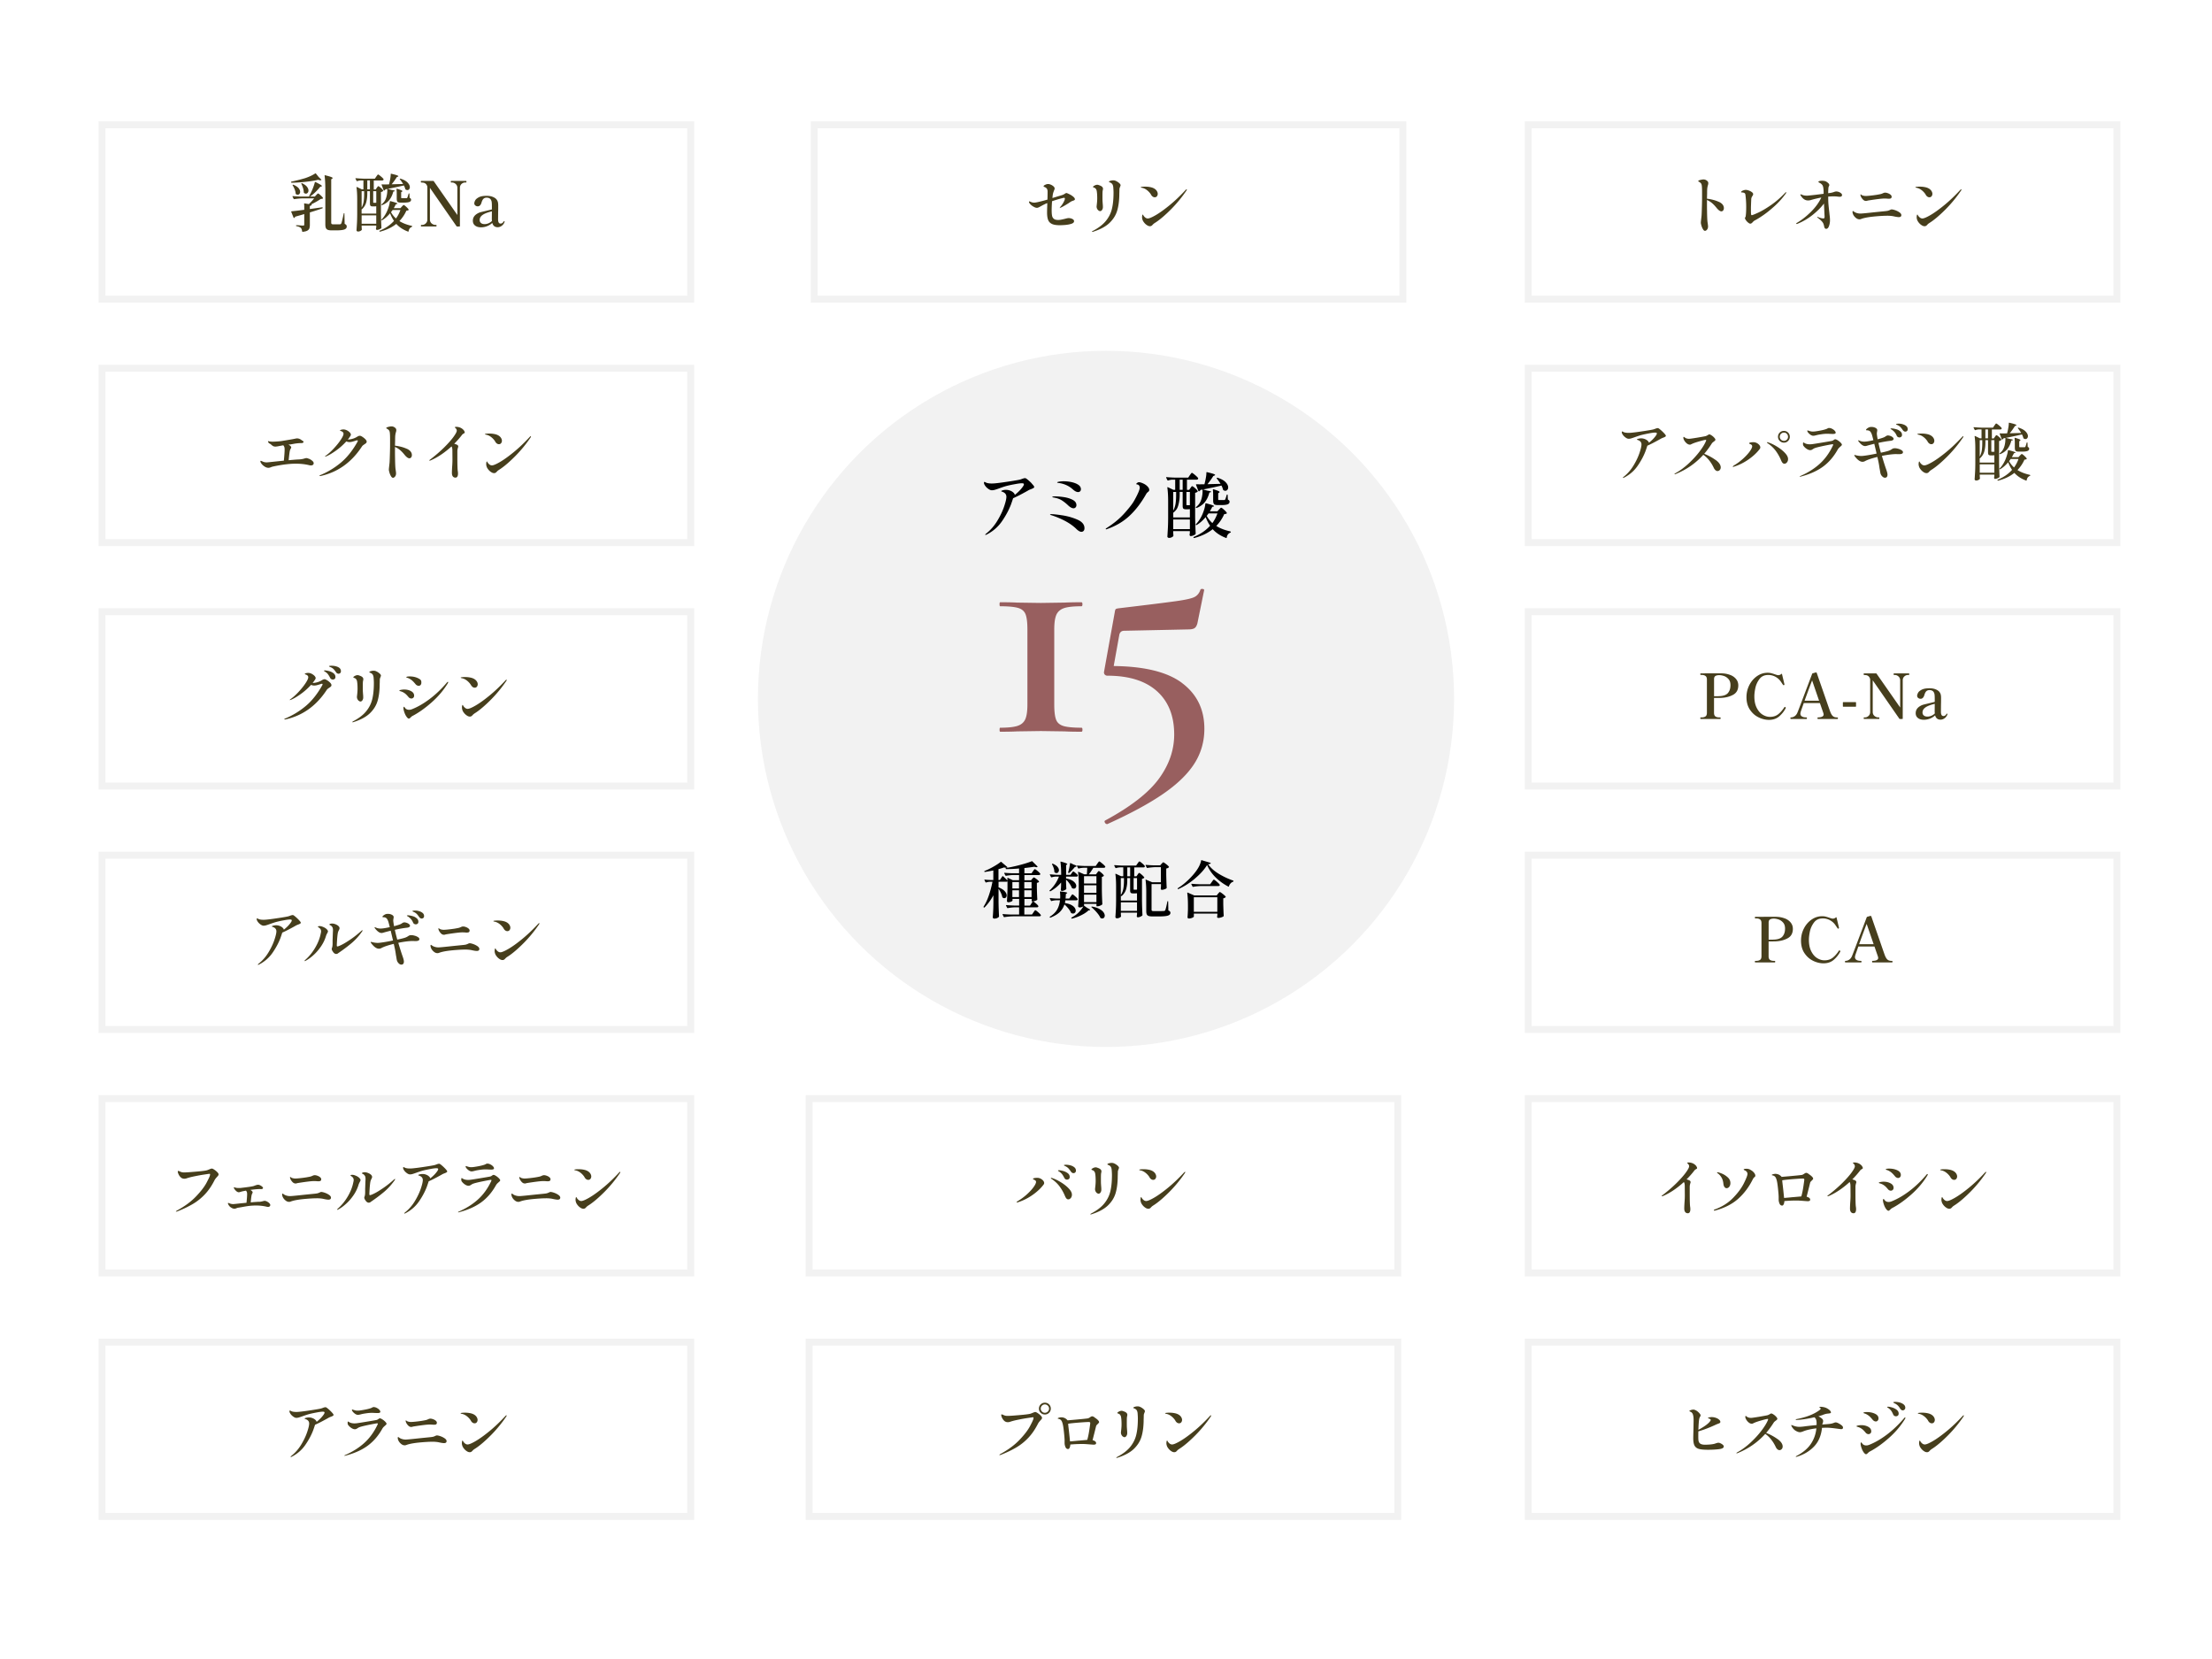 <svg xmlns="http://www.w3.org/2000/svg" data-name="レイヤー 1" viewBox="0 0 640 480"><path d="M0 0h640v480H0z" style="stroke-width:0;fill:#fff"/><path d="M639 1v478H1V1zm1-1H0v480h640z" style="stroke-width:0;fill:#fff"/><path d="M29.51 36.11h170.33v50.44H29.51z" style="stroke-width:0;fill:#fff"/><path d="M200.84 87.55H28.51V35.11h172.33zm-170.33-2h168.33V37.11H30.51z" style="stroke-width:0;fill:#f2f2f2"/><path d="M442.16 36.11h170.33v50.44H442.16z" style="stroke-width:0;fill:#fff"/><path d="M613.49 87.55H441.16V35.11h172.33zm-170.33-2h168.33V37.11H443.16z" style="stroke-width:0;fill:#f2f2f2"/><path d="M235.57 36.11H405.9v50.44H235.57z" style="stroke-width:0;fill:#fff"/><path d="M406.9 87.55H234.57V35.11H406.9zm-170.33-2H404.9V37.11H236.57z" style="stroke-width:0;fill:#f2f2f2"/><path d="M442.16 106.55h170.33v50.44H442.16z" style="stroke-width:0;fill:#fff"/><path d="M613.49 157.99H441.16v-52.44h172.33zm-170.33-2h168.33v-48.44H443.16z" style="stroke-width:0;fill:#f2f2f2"/><path d="M29.51 106.55h170.33v50.44H29.51z" style="stroke-width:0;fill:#fff"/><path d="M200.84 157.99H28.51v-52.44h172.33zm-170.33-2h168.33v-48.44H30.51z" style="stroke-width:0;fill:#f2f2f2"/><path d="M442.16 176.99h170.33v50.44H442.16z" style="stroke-width:0;fill:#fff"/><path d="M613.49 228.43H441.16v-52.44h172.33zm-170.33-2h168.33v-48.44H443.16z" style="stroke-width:0;fill:#f2f2f2"/><path d="M29.51 176.99h170.33v50.44H29.51z" style="stroke-width:0;fill:#fff"/><path d="M200.84 228.43H28.51v-52.44h172.33zm-170.33-2h168.33v-48.44H30.51z" style="stroke-width:0;fill:#f2f2f2"/><path d="M442.16 247.43h170.33v50.44H442.16z" style="stroke-width:0;fill:#fff"/><path d="M613.49 298.87H441.16v-52.44h172.33zm-170.33-2h168.33v-48.44H443.16z" style="stroke-width:0;fill:#f2f2f2"/><path d="M29.51 247.43h170.33v50.44H29.51z" style="stroke-width:0;fill:#fff"/><path d="M200.84 298.87H28.51v-52.44h172.33zm-170.33-2h168.33v-48.44H30.51z" style="stroke-width:0;fill:#f2f2f2"/><path d="M442.16 317.87h170.33v50.44H442.16z" style="stroke-width:0;fill:#fff"/><path d="M613.49 369.31H441.16v-52.44h172.33zm-170.33-2h168.33v-48.44H443.16z" style="stroke-width:0;fill:#f2f2f2"/><path d="M29.51 317.87h170.33v50.44H29.51z" style="stroke-width:0;fill:#fff"/><path d="M200.84 369.31H28.51v-52.44h172.33zm-170.33-2h168.33v-48.44H30.51z" style="stroke-width:0;fill:#f2f2f2"/><path d="M442.16 388.31h170.33v50.44H442.16z" style="stroke-width:0;fill:#fff"/><path d="M613.49 439.75H441.16v-52.44h172.33zm-170.33-2h168.33v-48.44H443.16z" style="stroke-width:0;fill:#f2f2f2"/><path d="M234.1 317.87h170.33v50.44H234.1z" style="stroke-width:0;fill:#fff"/><path d="M405.43 369.31H233.1v-52.44h172.33zm-170.33-2h168.33v-48.44H235.1z" style="stroke-width:0;fill:#f2f2f2"/><path d="M234.1 388.31h170.33v50.44H234.1z" style="stroke-width:0;fill:#fff"/><path d="M405.43 439.75H233.1v-52.44h172.33zm-170.33-2h168.33v-48.44H235.1z" style="stroke-width:0;fill:#f2f2f2"/><path d="M29.51 388.31h170.33v50.44H29.51z" style="stroke-width:0;fill:#fff"/><path d="M200.84 439.75H28.51v-52.44h172.33zm-170.33-2h168.33v-48.44H30.51z" style="stroke-width:0;fill:#f2f2f2"/><path d="M92.93 51.92s.05.08.05.12-.02.07-.07.08c-.1.02-.18.04-.25.04-.16 0-.36-.05-.61-.14-.97.23-2.16.42-3.57.58s-2.78.25-4.11.27c-.07 0-.12-.04-.14-.13v-.09c0-.06.04-.1.11-.11 1.19-.24 2.5-.57 3.94-.99 1.18-.4 2.15-.85 2.93-1.37.08-.04.15-.02.2.04l.79.99.74.72Zm-2.88 7.19c.12.02.16.08.13.16-.1.17-.28.27-.54.31v.9l3.55-.5h.04c.07 0 .11.04.13.13v.05c0 .06-.04.1-.11.13q-1.185.435-3.6 1.17v3.56c0 .44-.05.8-.14 1.06-.1.26-.29.48-.59.65s-.74.28-1.33.34h-.04c-.06 0-.1-.04-.13-.13-.04-.24-.08-.44-.13-.58s-.12-.28-.22-.39c-.25-.25-.68-.43-1.28-.54-.1-.02-.14-.07-.14-.14 0-.08.04-.13.11-.13.16 0 .33 0 .52.02.19.01.38.02.58.04.36.04.64.05.83.05.13 0 .22-.02.27-.07s.07-.13.07-.25v-3.01c-1.02.3-1.88.55-2.59.74a1.1 1.1 0 0 1-.32.38c-.01.01-.03.02-.05.02-.06 0-.1-.04-.13-.11l-.67-1.66-.02-.05c0-.06.04-.1.13-.13.6-.05 1.82-.19 3.65-.43v-.9c0-.18-.01-.45-.04-.81v-.04s.01-.08.04-.1.06-.02.1 0l1.24.2c.47-.43.98-.98 1.53-1.66h-3.19c-.77.01-1.63.09-2.57.23h-.04a.15.15 0 0 1-.14-.09l-.32-.63-.02-.07c0-.06.04-.09.13-.09.65.06 1.37.1 2.18.13h2.65l-.05-.04c-.08-.06-.1-.13-.04-.2l.25-.45c.28-.5.54-1.08.79-1.72s.44-1.21.56-1.7c.01-.1.08-.13.2-.09.7.35 1.18.61 1.45.78s.41.3.41.39c0 .05-.05.08-.16.11l-.34.09c-.43.55-.91 1.08-1.43 1.58s-1.03.92-1.52 1.24h1.4l.4-.43s.13-.14.25-.26.22-.19.29-.19c.1 0 .33.17.7.5.37.34.61.6.7.79.04.07.02.13-.05.18-.08.05-.29.09-.61.13-.96.64-1.87 1.15-2.72 1.53h.02Zm-5.36-5.64s.11-.04.2-.02c.67.28 1.16.6 1.48.96.31.37.47.73.47 1.09 0 .24-.07.44-.2.6a.62.62 0 0 1-.5.24c-.18 0-.35-.06-.52-.18a.24.24 0 0 1-.07-.18c-.04-.37-.13-.77-.3-1.2s-.35-.81-.57-1.14c-.04-.08-.03-.14.02-.18Zm2.52-.45c.06-.04.13-.04.2 0 .62.29 1.09.62 1.39 1s.45.74.45 1.09c0 .26-.07.48-.22.66-.14.17-.32.26-.52.26-.18 0-.36-.07-.54-.22a.24.24 0 0 1-.07-.18c-.04-.72-.27-1.53-.7-2.43-.05-.08-.04-.14.02-.18Zm6.91 1.33c0-1.31-.07-2.48-.2-3.51v-.04c0-.1.05-.13.16-.09.83.2 1.4.37 1.71.49s.47.23.47.32c0 .04-.05.09-.14.16l-.29.2v12.51c0 .19.04.33.12.4s.23.12.46.12h1.01c.53 0 .86 0 .99-.02.16-.02.27-.11.34-.27.12-.24.35-1.18.7-2.83.01-.08.05-.13.11-.13s.09.05.09.14l.07 2.97c.23.11.38.22.47.33.08.11.13.26.13.44 0 .4-.22.68-.67.85-.44.17-1.23.26-2.36.26h-1.33c-.49 0-.87-.05-1.13-.16a1 1 0 0 1-.55-.53q-.15-.375-.15-1.05V54.33Zm16.18 11.69c-.14.12-.34.23-.58.33s-.46.15-.67.15q-.195 0-.27-.27c0-.07 0-.13.02-.18.01-.04.02-.08.03-.14s.02-.14.03-.23v-.43h-4.23v.41l.05.65c.01.06 0 .12-.02.18q-.105.18-.42.33c-.21.1-.43.15-.67.15-.11 0-.2-.04-.29-.11a.34.34 0 0 1-.13-.25c.05-.71.09-1.4.13-2.06s.06-1.54.07-2.62v-4.23c0-1.42-.07-2.58-.2-3.49v-.04s.01-.08.04-.09.07 0 .12.02l1.39.67h.45V52.2h-.7c-.37.01-.74.08-1.1.22h-.05s-.09-.03-.13-.09l-.31-.61s-.02-.04-.02-.07c0-.06.04-.09.13-.09.66.06 1.39.1 2.2.13h3.29l.4-.59s.1-.13.18-.25q.12-.18.21-.27c.09-.09.11-.09.15-.09.1 0 .36.18.79.54s.7.63.79.81c.01.06 0 .12-.02.18-.07.13-.21.2-.41.2h-2.41v2.59h.56l.32-.47s.09-.12.15-.21c.07-.09.12-.16.16-.2s.09-.06.14-.06c.11 0 .35.16.72.49.37.32.6.58.68.76.04.05.02.1-.04.16-.13.13-.34.23-.61.29v6.19c.02 1.5.07 2.87.14 4.12 0 .07-.02.13-.07.18Zm-1.44-4.25v-2.11c-.24.02-.44.04-.61.04h-.41c-.34 0-.55-.07-.66-.2-.1-.13-.15-.36-.15-.68v-3.53h-.76v.74c0 .85-.1 1.66-.29 2.42s-.59 1.43-1.19 2.01c-.07.07-.11.1-.13.07l-.04-.04v1.28h4.23Zm-4.23-6.48v4.75c.31-.59.51-1.2.6-1.84s.13-1.37.13-2.19v-.72h-.74Zm0 9.43h4.23v-2.43h-4.23zm2.4-12.55h-.76v2.59h.76zm1.83 3.12h-.88v3.13c0 .08 0 .14.03.18.02.04.06.05.12.05h.58c.07 0 .13 0 .16-.02V55.3Zm10.28 10.06c.08.02.13.06.13.11 0 .08-.04.14-.13.16-.26.12-.47.28-.62.48q-.225.3-.3.78c-.01.11-.07.14-.16.11-1.39-.52-2.53-1.26-3.4-2.23-1.24 1-2.8 1.75-4.7 2.25h-.05s-.09-.03-.13-.09v-.02c-.04-.08-.01-.14.07-.18 1.66-.67 3.04-1.61 4.14-2.83a11.3 11.3 0 0 1-1.13-2.2c-.72.86-1.48 1.53-2.29 2-.07.05-.14.04-.2-.02-.06-.05-.05-.11.02-.18.46-.46.88-1.03 1.26-1.73.28-.49.52-1.06.74-1.72.22-.65.35-1.23.4-1.74.01-.1.07-.14.18-.13 1.34.35 2.02.59 2.02.72 0 .05-.05.08-.14.11l-.31.07c-.2.42-.41.8-.61 1.13h1.93l.41-.45s.13-.13.25-.26.22-.19.29-.19c.11 0 .35.17.73.52s.61.61.69.79c.04.05.02.1-.04.16a.7.7 0 0 1-.24.11c-.1.02-.23.04-.37.05-.5 1.13-1.18 2.13-2.02 3.01.96.61 2.15 1.07 3.58 1.39Zm-8.01-10.22s-.08-.04-.13-.11l-.58-1.53-.02-.07c0-.06.04-.09.13-.09l.76.02 1.26-.02c.13-.48.25-.99.34-1.53.1-.54.15-1.01.16-1.42 0-.11.05-.15.16-.13.77.18 1.3.32 1.6.43s.45.2.45.27c0 .06-.05.11-.14.14l-.32.14c-.36.6-.85 1.29-1.48 2.07l3.31-.09c-.17-.31-.47-.76-.92-1.33q-.09-.12 0-.18c.07-.05.14-.05.2-.02.91.29 1.58.66 2.02 1.12.43.46.65.9.65 1.33q0 .36-.21.6c-.21.24-.31.24-.51.24-.17 0-.33-.05-.49-.16-.05-.02-.08-.08-.11-.16-.11-.38-.24-.72-.4-1.01-1.13.26-2.68.59-4.66.99l1.12.31c.61.08.92.18.92.29 0 .05-.05.08-.16.11l-.29.07c-.24.95-.61 1.74-1.11 2.39-.5.64-1.19 1.15-2.08 1.52-.07.04-.14.02-.2-.04-.07-.07-.07-.14.02-.2.31-.24.57-.5.77-.79.29-.38.5-.87.65-1.47.14-.59.22-1.17.22-1.74 0-.19 0-.34-.02-.43l-.52.11c-.08.18-.2.29-.34.34l-.05.02Zm4.72 5.61h-2.25l-.47.63c.4.72.88 1.33 1.44 1.82.54-.74.97-1.56 1.28-2.45m2.52-4.79c.06 0 .09.05.09.14l.05 1.13c.17.08.28.17.34.24q.09.12.09.33c0 .28-.16.48-.47.61s-.85.2-1.6.2h-.9q-.735 0-.96-.24c-.15-.16-.22-.47-.22-.93v-1.39c0-.5-.02-.94-.07-1.31 0-.12.06-.16.18-.13.58.18.97.32 1.2.42.22.1.33.19.33.28 0 .04-.04.08-.13.14l-.23.16v1.51c0 .1.02.16.05.18s.12.04.25.04h1.21a.3.3 0 0 0 .25-.13c.06-.1.13-.3.22-.6.09-.31.15-.49.17-.55.01-.08.06-.13.14-.13Zm3.52 9.56c-.07 0-.11-.08-.11-.23 0-.14.04-.22.11-.22h.23c.38 0 .74-.14 1.05-.43.32-.29.48-.67.48-1.13v-9.5q-.165-.6-.51-.87c-.345-.27-.57-.3-1-.33l-.25-.02c-.08-.01-.13-.08-.13-.22 0-.16.04-.23.13-.23h3.44q.15 0 .18.09l6.82 9.77v-7.85c0-.47-.17-.85-.49-1.13-.33-.29-.68-.43-1.05-.43h-.23c-.08 0-.13-.07-.13-.22 0-.16.04-.23.13-.23h4.25c.06 0 .1.02.12.05q.03.06.03.18c0 .14-.05.22-.14.22h-.22c-.4 0-.75.14-1.06.42s-.47.66-.47 1.14v11.03c0 .1-.05.14-.14.14h-.67q-.12 0-.18-.09l-7.69-11.09v9.16c0 .48.17.86.5 1.14s.69.42 1.07.42h.22c.08 0 .13.07.13.22 0 .16-.04.23-.13.23h-4.27Zm24.07-1.51s.04.06.04.11l-.02.09c-.17.48-.44.85-.82 1.12s-.77.4-1.16.4c-.82 0-1.34-.41-1.57-1.24-.46.42-.97.74-1.54.95-.57.22-1.14.32-1.7.32q-1.095 0-1.74-.51c-.43-.34-.64-.81-.64-1.39 0-.47.12-.87.35-1.22.23-.34.58-.65 1.05-.91.28-.16.58-.28.93-.37s.85-.21 1.52-.37c.91-.22 1.46-.35 1.66-.41v-.79c0-.65-.02-1.12-.07-1.41s-.16-.54-.32-.75c-.25-.3-.63-.45-1.13-.45-.37 0-.67.1-.9.31s-.42.57-.58 1.1c-.1.36-.24.63-.43.82s-.41.28-.67.28-.48-.08-.68-.24a.76.76 0 0 1-.31-.64c0-.23.09-.51.26-.84s.53-.63 1.06-.91 1.28-.41 2.24-.41c.66 0 1.24.09 1.73.28s.86.43 1.12.73c.2.25.34.52.41.79.07.28.1.62.1 1.03 0 .76 0 1.36-.02 1.8l-.02 2.16c0 .83.24 1.24.72 1.24.36 0 .66-.2.9-.61.04-.06.08-.09.13-.09.04 0 .07.01.1.04Zm-4.64.59c.38-.16.72-.38 1.02-.68-.02-.24-.04-.43-.04-.58l.02-2.2c-1.21.29-2.11.63-2.68 1.03s-.86.89-.86 1.49c0 .34.12.62.37.84s.6.33 1.07.33c.36 0 .73-.08 1.11-.23Zm-51.87 68.14c.34.16.64.35.91.58.26.23.4.46.4.68s-.08.38-.23.49c-.16.11-.34.16-.56.16-.16 0-.3-.02-.43-.05-1.21-.3-2.53-.45-3.94-.45-.84 0-1.66.05-2.47.14-1.25.13-2.6.35-4.07.67a3 3 0 0 0-.65.2c-.02.01-.11.04-.27.1-.16.05-.31.08-.47.08-.35 0-.71-.11-1.07-.34-.37-.23-.67-.49-.91-.8s-.36-.56-.36-.77c0-.02.01-.05.04-.07.02-.02.05-.04.07-.04.06 0 .15.02.26.07s.2.08.24.11c.37.18.77.27 1.21.27.16 0 1.01-.08 2.57-.25l2.41-.25c.14-1.46.22-2.54.22-3.22 0-.28-.02-.5-.07-.67-.06-.19-.17-.38-.32-.56l-1.15.22c-.4.08-.68.13-.85.14-.06.01-.14.02-.25.02-.3 0-.54-.05-.72-.16a3 3 0 0 1-.46-.34c-.13-.12-.21-.2-.24-.23-.16-.05-.3-.13-.43-.24a1.1 1.1 0 0 1-.27-.33c-.04-.11-.05-.19-.04-.23.02-.05.09-.05.2-.02.29.08.66.13 1.12.13.4 0 .93-.03 1.59-.08.67-.05 1.16-.12 1.49-.19.48-.07 1.13-.18 1.95-.32s1.39-.25 1.7-.32c.14-.02.25-.04.32-.04.31 0 .61.07.88.21.28.14.45.26.52.37.16.05.28.11.37.2.09.08.13.17.13.25s-.04.14-.11.18c-.01.05-.07.08-.18.11-.11.02-.21.04-.31.04-.68 0-1.38.06-2.09.19s-1.09.2-1.13.21h-.22c-.08 0-.19.02-.31.04.53.3.79.58.79.83 0 .07-.05.18-.14.33-.1.15-.16.29-.2.41-.11.3-.24 1.28-.4 2.95 1.37-.13 2.26-.2 2.68-.22.44-.01.87-.05 1.28-.13.13-.02.32-.07.56-.14.28-.08.48-.13.61-.13.18 0 .44.08.78.23Zm15.4-6.36c.32.2.61.43.86.69s.38.5.38.7q0 .24-.15.39c-.15.15-.25.22-.46.35-.19.13-.34.24-.46.33-.11.09-.22.21-.31.35-3.02 4.6-7 7.43-11.92 8.51l-.2.02c-.1 0-.14-.03-.14-.09 0-.07.08-.13.23-.18 2.18-.91 4.17-2.12 5.95-3.61s3.38-3.49 4.78-5.99c.07-.14.11-.25.11-.32 0-.1-.06-.14-.18-.14-.08 0-.17.01-.25.04-.46.16-.84.27-1.15.35s-.6.12-.86.12a2.2 2.2 0 0 1-.88-.2c-.88.97-1.87 1.86-2.99 2.66s-2.07 1.36-2.86 1.67c-.14.05-.23.07-.25.07-.05 0-.07-.02-.07-.05s.09-.12.27-.25c.76-.54 1.53-1.24 2.33-2.11.8-.86 1.46-1.69 1.98-2.48q.78-1.185.78-1.71c0-.19-.07-.36-.22-.5-.14-.14-.34-.24-.58-.31-.14-.05-.22-.1-.22-.16 0-.05.07-.1.22-.16.25-.08.51-.13.77-.13.32 0 .65.08.99.25s.62.37.84.61.33.46.33.65q0 .15-.18.45c-.24.36-.47.68-.7.95h.05c.36 0 .77-.06 1.21-.18.45-.12.86-.28 1.22-.49q.42-.255.6-.33c.13-.05.26-.08.41-.08q.24 0 .72.3Zm12.84 3.44c.98.45 1.48 1.06 1.48 1.85q0 .39-.21.66c-.14.17-.31.26-.51.26-.37 0-.82-.32-1.35-.95-.44-.56-.89-1.04-1.34-1.42a5.8 5.8 0 0 0-1.48-.92v.23c0 1.31 0 2.29.02 2.93.02 1.61.07 2.66.13 3.17.11.7.16 1.14.16 1.33 0 .26-.05.49-.14.68-.1.19-.22.34-.36.44s-.27.15-.38.15c-.2 0-.4-.15-.58-.46q-.285-.465-.45-1.05c-.165-.585-.17-.7-.17-.9 0-.08.02-.34.07-.77.07-.62.12-1.06.14-1.3.02-.36.04-.84.06-1.43s.03-1.03.04-1.3l.02-.86c.01-.37.02-.91.02-1.62v-1.44c0-1-.03-1.67-.09-2.02-.04-.26-.12-.47-.24-.61s-.3-.29-.53-.43c-.04-.01-.09-.04-.15-.07-.07-.04-.1-.07-.1-.11 0-.13.19-.25.58-.35s.71-.15.95-.15c.43 0 .82.17 1.15.5.16.16.23.35.23.58q0 .24-.09.54c-.1.3-.16.61-.2.93s-.05.8-.05 1.45l-.04 1.57c1.3.16 2.44.46 3.42.91Zm16.55-5.23c.15.19.22.36.22.5q0 .12-.06.18c-.06.06-.12.08-.22.14-.22.12-.37.24-.47.36-.68.9-1.45 1.77-2.29 2.61.38.11.67.21.85.31.2.11.31.28.31.5q0 .12-.09.36c-.01.04-.04.14-.08.31s-.07.37-.08.61v1.69c0 2.3.04 3.7.13 4.19.04.25.05.47.05.67 0 .36-.06.64-.18.85-.12.2-.3.31-.54.31-.34 0-.59-.12-.77-.35q-.27-.345-.27-1.02c0-.31.02-.89.07-1.73.06-.76.09-1.45.09-2.09l-.02-2.65c0-.55-.08-.95-.25-1.19-1.99 1.81-3.98 3.15-5.96 4.01-.16.07-.28.11-.36.11-.07 0-.11-.02-.11-.05q0-.12.36-.36c1.51-1.16 2.84-2.32 4-3.47 1.15-1.15 2.04-2.16 2.66-3.02s.93-1.45.93-1.77c0-.25-.11-.49-.32-.72a1 1 0 0 0-.17-.14c-.05-.04-.08-.07-.08-.09 0-.11.15-.16.45-.16s.58.05.89.14c.31.1.59.25.85.45.18.14.34.31.5.5Zm9.05 3.16c-.31-.5-.71-.94-1.19-1.31s-.98-.6-1.49-.68c-.2-.06-.31-.11-.31-.14 0-.07.14-.12.41-.15a8 8 0 0 1 .86-.04c.54 0 1.07.05 1.58.16.52.11.94.29 1.28.54.25.19.45.41.58.65s.21.49.21.74-.08.5-.23.69q-.24.3-.63.3c-.42 0-.78-.25-1.08-.74Zm-2.61 6.5c0-.32.04-.56.13-.7.01-.02.03-.04.06-.04s.05 0 .06.03c.02.02.07.1.13.22s.17.26.32.41c.29.31.61.47.95.47.42 0 1.19-.32 2.31-.97s2.45-1.6 3.98-2.85 3.09-2.73 4.67-4.44q.18-.18.27-.18c.05 0 .07.02.07.07 0 .08-.05.2-.16.36-1.3 1.91-2.76 3.68-4.39 5.33-1.63 1.64-3.07 2.88-4.3 3.71-.07.05-.19.12-.34.22s-.29.19-.4.28-.22.2-.34.33c-.2.25-.45.38-.74.38s-.57-.1-.88-.31c-.31-.2-.59-.46-.83-.77s-.4-.6-.47-.87a2.4 2.4 0 0 1-.11-.67Zm-46.02 62.57c.32.2.61.43.86.69s.38.5.38.7q0 .24-.15.39c-.15.15-.25.22-.46.35-.19.13-.35.24-.46.33s-.22.21-.31.35c-3.02 4.6-7 7.43-11.92 8.51l-.2.02c-.1 0-.14-.03-.14-.09 0-.07.08-.13.23-.18 2.18-.91 4.17-2.12 5.95-3.61s3.38-3.49 4.78-5.99c.07-.14.11-.25.11-.32 0-.1-.06-.14-.18-.14-.08 0-.17.01-.25.04-.46.16-.84.27-1.15.35q-.465.12-.87.12a2.2 2.2 0 0 1-.88-.2c-.88.97-1.87 1.86-2.99 2.66s-2.07 1.36-2.86 1.67c-.14.05-.23.07-.25.07-.05 0-.07-.02-.07-.05s.09-.12.27-.25c.76-.54 1.53-1.24 2.33-2.11.8-.86 1.46-1.69 1.98-2.48s.78-1.36.78-1.71c0-.19-.07-.36-.22-.5-.14-.14-.34-.24-.58-.31-.14-.05-.21-.1-.21-.16 0-.05.07-.1.21-.16.25-.08.51-.13.78-.13.32 0 .65.08.99.25.33.17.61.37.84.61.22.24.33.46.33.65q0 .15-.18.45c-.24.36-.47.68-.7.95h.05c.36 0 .76-.06 1.21-.18s.85-.28 1.21-.49q.42-.255.6-.33c.12-.05.26-.08.4-.08q.24 0 .72.3Zm.45-2.69c.49.12.94.32 1.34.61s.6.66.6 1.12c0 .25-.07.44-.22.56s-.33.18-.53.18c-.17 0-.32-.04-.47-.13a.93.93 0 0 1-.34-.41c-.2-.4-.4-.72-.59-.98s-.44-.49-.76-.69c-.07-.05-.16-.1-.26-.17q-.15-.105-.15-.15c0-.07.09-.11.27-.11.25 0 .62.06 1.12.18Zm2.68-1.14c.56.25.85.65.85 1.21 0 .23-.07.41-.21.53-.14.13-.31.19-.49.19-.13 0-.27-.04-.41-.13a.9.9 0 0 1-.33-.34 6.3 6.3 0 0 0-.69-.87c-.2-.2-.45-.37-.76-.51-.11-.05-.21-.09-.29-.13s-.15-.07-.2-.09-.07-.05-.07-.09q0-.09.21-.12t.57-.03c.66 0 1.27.13 1.84.38Zm4.12 15.9s.1-.13.3-.23c1.63-.86 2.88-1.82 3.74-2.88.87-1.06 1.45-2.23 1.76-3.52s.46-2.85.46-4.67c0-.37-.02-.86-.07-1.46a2.4 2.4 0 0 0-.14-.7q-.12-.345-.39-.54c-.14-.11-.28-.18-.4-.23q-.18-.06-.24-.09t-.06-.12c0-.1.13-.19.4-.27.26-.08.53-.13.79-.13.13 0 .28.01.45.04.4.12.78.33 1.15.62s.56.54.56.75c0 .08-.05.23-.14.45-.05.11-.09.23-.13.35-.04.13-.06.24-.06.35l-.02.88c-.01.19-.02.47-.02.85-.04 1.78-.25 3.31-.65 4.59s-1.14 2.44-2.22 3.47c-1.09 1.03-2.65 1.86-4.69 2.51-.11.04-.2.05-.27.05-.06 0-.09-.02-.09-.07Zm1.92-6.11c-.16-.12-.29-.28-.4-.49s-.16-.44-.16-.69l.04-.38c.1-.83.14-1.47.14-1.93q0-1.56-.18-2.34c-.14-.44-.4-.71-.77-.81a.5.5 0 0 1-.2-.09c-.05-.04-.07-.07-.07-.11 0-.06.06-.14.19-.23.13-.1.28-.18.47-.26q.285-.12.57-.12c.14 0 .27.02.38.07.49.16.83.32 1.01.5.18.17.27.37.27.58 0 .1-.02.21-.04.33s-.05.23-.06.3c-.04.24-.05.76-.05 1.55 0 .66 0 1.15.02 1.46l.05.72c.04.34.05.67.05.99 0 .28-.08.53-.23.77s-.35.36-.59.36c-.12 0-.26-.06-.41-.18Zm14.74-.8c-.14-.07-.26-.17-.36-.29-.29-.35-.53-.61-.73-.8s-.44-.36-.71-.53c-.31-.18-.68-.32-1.1-.43-.08-.04-.12-.08-.12-.13 0-.08.16-.16.49-.22s.62-.09.9-.09c.77 0 1.44.16 2.02.48s.86.75.86 1.31c0 .24-.08.44-.23.58-.16.15-.34.23-.56.23-.16 0-.31-.04-.45-.11Zm-.69 5.7q-.51-.57-.81-1.38c-.2-.53-.32-1-.34-1.4 0-.11.01-.2.04-.29.02-.08.06-.13.12-.13.05 0 .11.06.19.17s.16.22.24.31c.26.26.61.4 1.04.4.29 0 .59-.07.9-.2 1.68-.67 3.38-1.66 5.11-2.97s3.36-2.87 4.9-4.68c.11-.16.21-.23.3-.23.07 0 .11.03.11.09s-.04.17-.13.34c-1.22 2-2.78 3.84-4.66 5.5s-3.71 2.96-5.49 3.9c-.11.05-.22.12-.33.22q-.18.15-.24.21-.315.36-.54.36c-.13 0-.27-.08-.41-.23Zm2.77-9.4c-.18-.09-.3-.18-.37-.28-.35-.42-.63-.74-.86-.95q-.33-.33-.84-.63c-.23-.13-.42-.22-.58-.27-.15-.05-.25-.08-.27-.09-.12-.04-.18-.08-.18-.13 0-.08.11-.14.32-.18.22-.04.44-.05.67-.05q1.32 0 2.34.48c1.02.48 1.03.77 1.03 1.36 0 .24-.07.45-.21.62s-.32.26-.54.26c-.17 0-.34-.04-.51-.13Zm15.62-.08c-.31-.5-.71-.94-1.19-1.31s-.98-.6-1.49-.68c-.2-.06-.3-.11-.3-.14 0-.07.14-.12.41-.15a8 8 0 0 1 .86-.04c.54 0 1.07.05 1.58.16.52.11.94.29 1.28.54.25.19.45.41.59.65s.21.49.21.74-.08.5-.23.69q-.24.3-.63.3c-.42 0-.78-.25-1.08-.74Zm-2.61 6.49c0-.32.04-.56.13-.7.01-.02.03-.04.06-.04s.05 0 .06.03c.02.02.07.1.13.22s.17.26.32.41c.29.31.61.47.95.47.42 0 1.19-.32 2.31-.97s2.45-1.6 3.98-2.85 3.09-2.73 4.67-4.44q.18-.18.27-.18c.05 0 .07.02.07.07 0 .08-.05.2-.16.36-1.3 1.91-2.76 3.68-4.39 5.33-1.63 1.64-3.07 2.88-4.3 3.71-.07.05-.19.12-.34.22s-.29.19-.39.28c-.11.09-.22.2-.34.33-.2.25-.45.38-.74.38s-.57-.1-.88-.31-.59-.46-.83-.77-.4-.6-.47-.87a2.4 2.4 0 0 1-.11-.67ZM86.4 266.1q.63.66.63.87c0 .1-.05.17-.14.23-.14.11-.38.22-.72.34-.06.02-.14.06-.24.1s-.22.1-.35.17l-.38.22c-1.55.86-2.72 1.46-3.53 1.8-.17.54-.35 1.07-.54 1.6-.54 1.42-1.3 2.83-2.29 4.26-.99 1.42-2.28 2.54-3.86 3.36-.14.07-.24.11-.29.11q-.09 0-.09-.09c0-.04.08-.12.23-.25 1.12-.89 2.06-1.97 2.83-3.24s1.34-2.48 1.73-3.63c.38-1.15.58-1.97.58-2.48 0-.66-.4-1.1-1.21-1.33-.07-.02-.11-.05-.11-.09 0-.08.14-.16.41-.23s.54-.11.82-.11c.36 0 .7.06 1.04.19.33.13.61.29.83.5.22.2.35.4.37.59.89-.71 1.58-1.42 2.07-2.14.16-.24.23-.43.23-.56 0-.17-.17-.25-.52-.25s-.9.07-1.7.22c-.8.14-1.53.3-2.21.47-.41.11-1.01.31-1.82.59-.49.18-.88.31-1.15.39s-.53.12-.76.12q-.45 0-1.05-.48c-.4-.32-.69-.68-.87-1.09a.9.9 0 0 1-.07-.32c0-.16.05-.23.14-.23.04 0 .12.04.25.11s.25.13.36.16c.35.1.74.14 1.19.14.4 0 .83-.03 1.31-.09.71-.07 1.78-.22 3.22-.44s2.35-.38 2.72-.48c.11-.04.31-.1.59-.21.29-.1.51-.15.67-.15.08 0 .23.07.43.22.42.32.84.71 1.26 1.14Zm1.73 11.91q0-.12.18-.27c1.13-1 2.1-2.19 2.91-3.58s1.34-2.77 1.59-4.12c.06-.2.09-.4.09-.59 0-.42-.19-.76-.58-1.03-.23-.14-.34-.24-.34-.29 0-.06.04-.11.13-.13.09-.03.21-.05.37-.05.3 0 .62.08.97.23.43.17.78.38 1.04.63s.4.48.4.68c0 .11-.07.27-.2.49-.19.35-.32.64-.38.86-.31 1.04-.79 2.04-1.44 2.99s-1.36 1.78-2.14 2.48c-.78.71-1.55 1.27-2.3 1.67-.1.06-.16.09-.2.09-.07 0-.11-.02-.11-.07Zm8.32-2.49c-.31-.4-.47-.71-.47-.95 0-.1.02-.18.05-.25.13-.31.2-.76.2-1.35v-.67c0-.29 0-.51.02-.67 0-.17.02-.7.05-1.6.02-.43.04-.72.04-.86 0-.46-.07-.77-.2-.95-.17-.25-.35-.42-.55-.51s-.3-.15-.3-.19c0-.08.08-.16.24-.22q.24-.09.6-.09c.26 0 .56.06.9.19s.62.29.86.5c.23.2.35.43.35.67q0 .21-.18.54c-.18.32-.29.65-.34.97-.07.44-.14 1.05-.19 1.82s-.08 1.32-.08 1.66c0 .18.05.27.16.27.22 0 .67-.18 1.38-.54.7-.36 1.54-.88 2.52-1.55s1.96-1.45 2.96-2.34c.17-.17.29-.25.36-.25.05 0 .07.02.07.07 0 .08-.08.23-.23.43q-1.335 1.875-3 3.27c-1.11.93-2.37 1.88-3.79 2.84-.18.17-.38.25-.61.25-.29 0-.56-.16-.83-.47Zm23.56-4.79c.37.11.68.25.94.42s.39.36.39.55q0 .33-.3.45c-.3.12-.48.13-.85.13l-1.03-.02c-1.08.04-2.39.21-3.92.52.46 1.56.89 2.93 1.31 4.1.2.59.31 1.03.31 1.33s-.07.52-.2.67c-.13.14-.31.22-.54.22-.26 0-.53-.13-.78-.39s-.43-.55-.51-.87a7 7 0 0 1-.13-.7c-.05-.32-.1-.58-.14-.77-.1-.76-.22-1.45-.36-2.09l-.27-1.19c-1.68.41-2.88.82-3.6 1.22-.23.12-.46.18-.7.18-.68 0-1.42-.52-2.2-1.55-.12-.16-.18-.26-.18-.31 0-.07.05-.11.14-.11q.06 0 .36.09c.56.13 1.08.2 1.55.2.32 0 .9-.07 1.74-.2s1.72-.3 2.67-.5l-.67-2.83c-.95.24-1.6.41-1.96.52-.05.01-.14.04-.29.08-.14.04-.28.06-.41.06-.55 0-1.16-.42-1.82-1.26-.13-.18-.2-.29-.2-.32 0-.05.03-.07.09-.07.07 0 .15.02.23.05.44.22.92.32 1.42.32.6 0 1.49-.14 2.68-.41-.22-.88-.37-1.43-.45-1.67-.18-.48-.37-.8-.57-.95-.2-.16-.47-.24-.8-.25h-.13c-.06 0-.1-.02-.13-.04a.13.13 0 0 1-.04-.1c0-.12.14-.27.41-.46s.53-.3.77-.35c.1-.01.24-.02.43-.02.41 0 .78.09 1.12.27s.51.4.51.67q0 .12-.06.45c-.04.22-.06.39-.06.52 0 .24.08.79.23 1.66.6-.16 1.15-.32 1.64-.5.23-.08.46-.2.68-.36.13-.08.25-.15.34-.19.1-.04.2-.06.32-.06.18 0 .4.04.67.13.26.09.49.21.68.37s.29.32.29.5c0 .16-.09.28-.26.37s-.36.15-.57.17c-1.02.11-2.21.31-3.56.61.2.94.44 1.88.7 2.84.94-.19 1.65-.37 2.14-.52.38-.12.72-.28 1.01-.49.17-.11.31-.18.42-.22s.29-.06.51-.06c.28 0 .6.05.96.16Zm-2.12-5.63c-.11-.07-.16-.13-.16-.18 0-.04.03-.06.1-.07s.14-.02.23-.02q.39 0 1.11.18c.72.18.91.32 1.3.6s.58.64.58 1.09c0 .25-.08.44-.23.56-.16.12-.33.18-.52.18-.16 0-.31-.04-.46-.13a.74.74 0 0 1-.33-.4c-.16-.36-.34-.67-.56-.94-.22-.26-.48-.5-.79-.72-.06-.04-.14-.09-.25-.16Zm3.34-1.48c.4.11.75.28 1.04.52s.43.55.43.92c0 .23-.07.4-.21.52s-.3.18-.48.18c-.28 0-.52-.15-.74-.45-.26-.38-.49-.67-.67-.86-.19-.19-.43-.37-.73-.52-.07-.04-.15-.07-.24-.11s-.17-.07-.22-.11q-.09-.06-.09-.09c0-.06.09-.1.26-.13s.34-.04.51-.04c.36 0 .74.05 1.14.16Zm5.29 12.15c-.47 0-.94-.28-1.42-.83-.18-.22-.31-.45-.41-.69-.09-.25-.13-.45-.13-.62s.04-.25.13-.25c.04 0 .1.03.19.1s.19.14.31.21c.19.12.44.22.74.3s.62.12.95.12c.26 0 1.19-.08 2.78-.25s2.59-.27 3-.31l1.39-.14c.37-.04.65-.08.84-.14s.38-.14.58-.23c.06-.04.12-.07.19-.09s.14-.04.22-.04c.25 0 .61.08 1.06.24s.86.37 1.22.62c.35.25.53.52.53.79 0 .38-.25.58-.74.58-.32 0-.88-.09-1.66-.27a10 10 0 0 0-1.67-.13c-.94 0-2.13.07-3.58.2-1.73.16-3.02.39-3.89.7-.22.1-.43.14-.63.14Zm2.29-5.37q-.21.06-.33.06c-.24 0-.46-.06-.65-.19s-.39-.33-.59-.62a2.2 2.2 0 0 1-.29-.51c-.07-.19-.11-.33-.11-.44 0-.08.03-.13.09-.13.04 0 .1.04.2.13q.21.165.57.24c.23.05.46.08.67.08q.42 0 1.29-.09c.58-.06 1.18-.14 1.81-.23.65-.11 1.06-.19 1.22-.23.22-.05.43-.13.63-.23.11-.05.22-.09.33-.13s.24-.05.37-.05c.2 0 .46.05.76.16s.56.25.77.43c.22.18.32.37.32.58 0 .22-.07.37-.2.46s-.35.13-.65.13c-.13 0-.33-.01-.59-.04l-.58-.02c-.8 0-2.37.19-4.7.56-.1.01-.21.04-.35.08Zm16.92-1.75c-.31-.5-.71-.94-1.19-1.31s-.98-.6-1.49-.68c-.2-.06-.31-.11-.31-.14 0-.07.14-.12.41-.15a8 8 0 0 1 .86-.04c.54 0 1.07.05 1.58.16.52.11.94.29 1.28.54.25.19.45.41.58.65s.21.49.21.74c0 .26-.08.5-.23.69q-.24.3-.63.3c-.42 0-.78-.25-1.08-.74Zm-2.61 6.49c0-.32.04-.56.13-.7.01-.02.03-.04.06-.04s.05 0 .06.03c.02.02.07.1.13.22s.17.26.32.41c.29.31.61.47.95.47.42 0 1.19-.32 2.31-.97s2.45-1.6 3.98-2.85 3.09-2.73 4.67-4.44q.18-.18.27-.18c.05 0 .07.02.07.07 0 .08-.05.21-.16.36-1.3 1.91-2.76 3.68-4.39 5.33-1.63 1.64-3.07 2.88-4.3 3.71-.07.05-.19.12-.34.22-.16.1-.29.19-.4.28s-.22.2-.34.33c-.2.25-.45.38-.74.38s-.57-.1-.88-.31c-.31-.2-.59-.46-.83-.77s-.4-.6-.47-.87a2.4 2.4 0 0 1-.11-.67ZM50.9 350.52c0-.07.12-.17.36-.31q3.36-1.83 5.49-4.08 2.13-2.235 3.06-4.02c.93-1.785.95-1.97.97-2.36 0-.08-.05-.13-.14-.13-.11 0-.6.07-1.47.2s-1.79.29-2.75.49c-.97.19-1.75.39-2.35.59-.25.1-.5.14-.74.14-.36 0-.68-.11-.97-.34a2.9 2.9 0 0 1-.66-.87c-.17-.35-.26-.64-.26-.85 0-.13.05-.2.14-.2.07 0 .2.05.4.14.29.13.53.22.71.25.19.04.4.05.64.05.48 0 1.58-.07 3.29-.22 1.72-.14 2.8-.28 3.24-.4.16-.05.36-.13.61-.23.41-.18.68-.27.83-.27.13 0 .36.1.68.31s.62.45.87.71c.26.26.39.48.39.65 0 .13-.04.25-.11.35q-.105.15-.36.42c-.31.34-.53.63-.67.88-.79 1.58-1.7 2.93-2.73 4.04s-2.18 2.05-3.46 2.82-2.81 1.51-4.59 2.21c-.13.05-.23.07-.31.07s-.13-.02-.13-.07Zm26.31-2.9c.26.13.5.29.69.48s.3.37.3.54-.06.3-.19.41-.28.15-.46.15c-.11 0-.23-.02-.36-.05q-1.455-.36-3.15-.36c-.66 0-1.29.04-1.89.11-.47.05-1.17.16-2.11.34-.59.1-.95.16-1.1.18-.16.02-.35.08-.59.18-.02.01-.09.04-.2.07-.11.04-.22.05-.32.05-.28 0-.56-.09-.85-.27-.3-.16-.55-.37-.74-.66-.19-.28-.29-.49-.29-.62 0-.08.04-.13.11-.13.04 0 .14.04.31.11.35.16.72.23 1.12.23.14 0 .86-.07 2.16-.22l1.67-.16q.18-1.77.18-2.52c0-.25-.03-.45-.08-.59s-.14-.28-.26-.4q-.42.075-.9.18c-.11.01-.23.04-.35.08-.13.04-.22.07-.28.08-.25.08-.43.13-.52.13-.24 0-.49-.11-.74-.33s-.44-.44-.56-.66c-.11-.16-.16-.26-.16-.32 0-.04.01-.07.04-.1.02-.03.05-.04.07-.04.04 0 .08.01.13.04l.16.05c.25.08.59.13 1.01.13.24 0 .43 0 .58-.02 2.17-.25 3.44-.44 3.82-.58.06-.02.23-.09.51-.19s.52-.15.71-.15.4.06.62.17q.33.165.57.39c.16.14.23.26.23.36 0 .11-.05.19-.16.25s-.23.09-.38.09l-.32-.02c-.65 0-1.58.08-2.81.25.44.25.67.49.67.7 0 .07-.04.18-.11.32s-.12.25-.14.31c-.08.22-.19.97-.31 2.27.34-.02.59-.05.76-.07l1.3-.09h.41c.19 0 .39-.03.6-.08.11-.01.24-.04.4-.09.29-.07.47-.11.56-.11.18 0 .4.06.67.19Zm6.38.11c-.47 0-.94-.28-1.42-.83-.18-.22-.31-.45-.41-.69-.09-.25-.13-.45-.13-.62s.04-.25.13-.25c.04 0 .1.03.19.1s.19.14.31.21c.19.12.44.22.74.3s.62.12.95.12c.26 0 1.19-.08 2.78-.25s2.59-.27 3-.31l1.39-.14c.37-.04.65-.08.84-.14s.38-.14.58-.23c.06-.04.12-.07.19-.09s.14-.04.22-.04c.25 0 .61.08 1.06.24.46.16.86.37 1.22.62.35.25.53.52.53.79 0 .38-.25.58-.74.58-.32 0-.88-.09-1.66-.27a10 10 0 0 0-1.67-.13c-.94 0-2.13.07-3.58.2-1.73.16-3.02.39-3.89.7-.22.1-.43.14-.63.14Zm2.29-5.37q-.21.06-.33.06c-.24 0-.46-.06-.65-.19s-.39-.33-.59-.62a2.2 2.2 0 0 1-.29-.51c-.07-.19-.11-.33-.11-.44 0-.08.03-.13.09-.13.04 0 .1.04.2.13q.21.165.57.24c.23.05.46.08.67.08q.42 0 1.29-.09c.87-.09 1.18-.14 1.81-.23.65-.11 1.06-.19 1.22-.23.22-.05.43-.13.63-.23.11-.05.22-.09.33-.13s.24-.05.37-.05c.2 0 .46.05.76.16s.56.25.77.43.32.37.32.58c0 .22-.07.37-.2.46s-.35.13-.65.13c-.13 0-.33-.01-.59-.04l-.58-.02c-.8 0-2.37.19-4.7.56-.1.01-.21.04-.35.08Zm11.68 7.61q0-.12.18-.27c1.13-1 2.1-2.19 2.91-3.58s1.34-2.77 1.59-4.12c.06-.2.09-.4.09-.59 0-.42-.19-.76-.58-1.03-.23-.14-.34-.24-.34-.29 0-.06.04-.1.13-.13s.21-.05.37-.05c.3 0 .62.08.97.23.43.17.78.38 1.04.63s.4.48.4.68c0 .11-.07.27-.2.49-.19.35-.32.64-.38.86-.31 1.04-.79 2.04-1.44 2.99s-1.36 1.78-2.14 2.48c-.78.71-1.55 1.27-2.3 1.67-.1.06-.16.09-.2.09-.07 0-.11-.02-.11-.07Zm8.31-2.49c-.31-.4-.47-.71-.47-.95 0-.1.02-.18.05-.25.13-.31.2-.76.2-1.35v-.67c0-.29 0-.51.02-.67 0-.17.02-.7.05-1.6.02-.43.04-.72.04-.86 0-.46-.07-.77-.2-.95-.17-.25-.35-.42-.55-.51s-.3-.15-.3-.19c0-.08.08-.16.24-.22q.24-.09.6-.09c.26 0 .56.06.9.19s.62.29.86.5c.23.2.35.43.35.67q0 .21-.18.54c-.18.32-.29.65-.34.97-.07.44-.14 1.05-.19 1.82s-.08 1.32-.08 1.66c0 .18.05.27.16.27.22 0 .67-.18 1.38-.54s1.54-.88 2.52-1.55 1.96-1.45 2.96-2.34c.17-.17.29-.25.36-.25.05 0 .07.02.07.07 0 .08-.08.23-.23.43q-1.335 1.875-3 3.27c-1.11.93-2.37 1.88-3.79 2.84-.18.17-.38.25-.61.25-.29 0-.56-.16-.83-.47Zm22.89-9.42q.63.66.63.87c0 .1-.05.17-.14.23-.14.11-.38.22-.72.34-.06.02-.14.06-.24.1s-.22.1-.35.17l-.38.22c-1.55.86-2.72 1.46-3.53 1.8-.17.54-.35 1.07-.54 1.6-.54 1.42-1.3 2.83-2.29 4.26-.99 1.42-2.28 2.54-3.86 3.36-.14.07-.24.11-.29.11q-.09 0-.09-.09c0-.04.08-.12.23-.25 1.12-.89 2.06-1.97 2.83-3.24s1.34-2.48 1.73-3.63.58-1.97.58-2.48c0-.66-.4-1.1-1.21-1.33-.07-.02-.11-.05-.11-.09 0-.08.14-.16.41-.23s.54-.11.82-.11c.36 0 .7.06 1.04.19.33.13.61.29.83.5.22.2.35.4.37.59.89-.71 1.58-1.42 2.07-2.14.16-.24.23-.43.23-.56 0-.17-.17-.25-.52-.25s-.9.07-1.7.22-1.53.3-2.21.47c-.41.11-1.01.31-1.82.59-.49.18-.88.31-1.15.39s-.53.12-.76.12q-.45 0-1.05-.48c-.4-.32-.69-.68-.87-1.09a.9.9 0 0 1-.07-.32c0-.16.05-.23.14-.23.04 0 .12.04.25.11s.25.13.36.16c.35.1.74.14 1.19.14.4 0 .83-.03 1.31-.09.71-.07 1.78-.22 3.22-.44s2.35-.38 2.72-.48c.11-.04.31-.1.59-.21s.51-.15.67-.15c.08 0 .23.07.43.22.42.32.84.71 1.26 1.14Zm3.8 12.7s-.03-.03-.03-.05c0-.05.05-.09.14-.13 2.2-.96 4.06-2.13 5.6-3.52s2.81-3.13 3.82-5.25c.02-.06.05-.12.07-.17s.04-.1.04-.14c0-.08-.06-.13-.18-.13-.14 0-.76.11-1.84.32-1.09.22-1.95.41-2.6.58-.5.13-.86.26-1.07.4-.21.13-.33.21-.37.23-.18.12-.38.18-.59.18-.29 0-.62-.11-.98-.34s-.68-.52-.95-.88c-.11-.14-.16-.35-.16-.63 0-.25.05-.38.14-.38.02 0 .07.02.14.07s.14.09.2.13c.41.23.92.34 1.53.34.12 0 .32-.01.61-.04.32-.04 1.3-.19 2.93-.46s2.57-.43 2.83-.49c.17-.04.34-.13.52-.27.18-.13.32-.2.41-.2.18 0 .43.1.74.3s.59.42.84.68.37.45.37.59c0 .08-.04.17-.11.24-.07.08-.18.18-.32.3-.04.04-.14.13-.32.29-.17.16-.32.34-.44.54-1.15 2.08-2.57 3.73-4.27 4.98-1.69 1.24-3.85 2.21-6.48 2.89-.06.02-.11.04-.16.04-.02 0-.04 0-.06-.02m3.15-12.08c-.43-.29-.75-.61-.94-.97-.04-.07-.05-.14-.05-.22s.04-.11.11-.11c.04 0 .11.02.22.06s.21.08.31.1q.03.015.33.09c.3.075.44.07.73.07.2 0 .42-.02.65-.05 1.3-.19 2.26-.39 2.88-.59.19-.05.38-.13.58-.23.07-.05.15-.09.22-.12.08-.03.17-.04.28-.04.25 0 .53.07.83.22s.55.32.76.54c.2.22.31.41.31.59 0 .13-.07.23-.2.29s-.37.09-.7.09l-.54-.02c-.41-.02-.73-.04-.97-.04-.5 0-1.08.04-1.72.14-.64.09-1.16.19-1.54.3-.06.01-.18.04-.35.08s-.33.06-.48.06c-.2 0-.44-.08-.7-.23Zm14.22 9.05c-.47 0-.94-.28-1.42-.83-.18-.22-.31-.45-.41-.69-.09-.25-.13-.45-.13-.62s.04-.25.13-.25c.04 0 .1.03.19.1s.19.14.31.21c.19.12.44.22.74.3s.62.12.95.12c.26 0 1.19-.08 2.78-.25s2.59-.27 3-.31l1.39-.14c.37-.04.65-.08.84-.14s.38-.14.58-.23c.06-.04.12-.07.19-.09s.14-.04.22-.04c.25 0 .61.08 1.06.24.46.16.86.37 1.22.62.35.25.53.52.53.79 0 .38-.25.58-.74.58-.32 0-.88-.09-1.66-.27a10 10 0 0 0-1.67-.13c-.94 0-2.13.07-3.58.2-1.73.16-3.02.39-3.89.7-.22.1-.43.14-.63.14Zm2.29-5.37q-.21.06-.33.06c-.24 0-.46-.06-.65-.19s-.39-.33-.59-.62a2.2 2.2 0 0 1-.29-.51c-.07-.19-.11-.33-.11-.44 0-.08.03-.13.09-.13.04 0 .1.04.2.13q.21.165.57.24c.23.05.46.08.67.08q.42 0 1.29-.09c.87-.09 1.18-.14 1.81-.23.65-.11 1.06-.19 1.22-.23.22-.05.43-.13.63-.23.11-.05.22-.09.33-.13s.24-.05.37-.05c.2 0 .46.05.76.16s.56.25.77.43.32.37.32.58c0 .22-.07.37-.2.46s-.35.13-.65.13c-.13 0-.33-.01-.59-.04l-.58-.02c-.8 0-2.37.19-4.7.56-.1.01-.21.04-.35.08Zm16.92-1.75c-.31-.5-.71-.94-1.19-1.31s-.98-.6-1.49-.68c-.2-.06-.31-.11-.31-.14 0-.07.14-.12.41-.15a8 8 0 0 1 .86-.04c.54 0 1.07.05 1.58.16.52.11.94.29 1.28.54.25.19.45.41.58.65s.21.49.21.74-.08.5-.23.69q-.24.3-.63.3c-.42 0-.78-.25-1.08-.74Zm-2.61 6.49c0-.32.04-.56.13-.7.01-.02.03-.04.06-.04s.05 0 .06.03c.02.02.07.1.13.22s.17.26.32.41c.29.31.61.47.95.47.42 0 1.19-.32 2.31-.97s2.45-1.6 3.98-2.85 3.09-2.73 4.67-4.44q.18-.18.27-.18c.05 0 .07.02.07.07 0 .08-.05.2-.16.36-1.3 1.91-2.76 3.68-4.39 5.33-1.63 1.64-3.07 2.88-4.3 3.71-.07.05-.19.12-.34.22s-.29.19-.4.28-.22.2-.34.33c-.2.25-.45.38-.74.38s-.57-.1-.88-.31c-.31-.2-.59-.46-.83-.77s-.4-.6-.47-.87a2.4 2.4 0 0 1-.11-.67Zm-70.65 61.4q.63.66.63.87c0 .1-.05.17-.14.23-.14.11-.38.22-.72.34-.06.02-.14.06-.24.1s-.22.1-.35.17l-.38.22c-1.55.86-2.72 1.46-3.53 1.8-.17.54-.35 1.07-.54 1.6-.54 1.42-1.3 2.83-2.29 4.26-.99 1.42-2.28 2.54-3.86 3.36-.14.07-.24.11-.29.11q-.09 0-.09-.09c0-.04.08-.12.23-.25 1.12-.89 2.06-1.97 2.83-3.24s1.34-2.48 1.73-3.63.58-1.97.58-2.48c0-.66-.4-1.1-1.21-1.33-.07-.02-.11-.05-.11-.09 0-.08.14-.16.41-.23s.54-.11.82-.11c.36 0 .7.06 1.04.19.33.13.61.29.83.5.22.2.35.4.37.59.89-.71 1.58-1.42 2.07-2.14.16-.24.23-.43.23-.56 0-.17-.17-.25-.52-.25s-.9.07-1.7.22-1.53.3-2.21.47c-.41.11-1.01.31-1.82.59-.49.18-.88.31-1.15.39s-.53.12-.76.12q-.45 0-1.05-.48c-.4-.32-.69-.68-.87-1.09a.9.9 0 0 1-.07-.32c0-.16.05-.23.14-.23.04 0 .12.04.25.11s.25.13.36.16c.35.1.74.14 1.19.14.4 0 .83-.03 1.31-.09.71-.07 1.78-.22 3.22-.44s2.35-.38 2.72-.48c.11-.04.31-.1.59-.21s.51-.15.67-.15c.08 0 .23.07.43.22.42.32.84.71 1.26 1.14Zm3.8 12.7s-.03-.03-.03-.05c0-.05.05-.09.14-.13 2.2-.96 4.06-2.13 5.6-3.52s2.81-3.13 3.82-5.25c.02-.06.05-.12.07-.17s.04-.1.04-.14c0-.08-.06-.13-.18-.13-.14 0-.76.11-1.84.32-1.09.22-1.95.41-2.6.58-.5.13-.86.26-1.07.4-.21.13-.33.21-.37.23-.18.12-.38.18-.59.18-.29 0-.62-.11-.98-.34s-.68-.52-.95-.88c-.11-.14-.16-.35-.16-.63 0-.25.05-.38.14-.38.02 0 .07.02.14.07s.14.09.2.13c.41.23.92.34 1.53.34.12 0 .32-.01.61-.04.32-.04 1.3-.19 2.93-.46s2.57-.43 2.83-.49c.17-.04.34-.13.52-.27.18-.13.32-.2.41-.2.18 0 .43.1.74.3s.59.42.84.68.37.45.37.59c0 .08-.04.17-.11.24-.07.08-.18.18-.32.3-.04.04-.14.13-.32.29-.17.16-.32.34-.44.54-1.15 2.08-2.57 3.73-4.27 4.98-1.69 1.24-3.85 2.21-6.48 2.89-.06.02-.11.04-.16.04-.02 0-.04 0-.06-.02m3.14-12.08c-.43-.29-.75-.61-.94-.97-.04-.07-.05-.14-.05-.22s.04-.11.11-.11c.04 0 .11.02.22.06s.21.08.31.1q.03.015.33.09c.3.075.44.07.73.07.2 0 .42-.02.65-.05 1.3-.19 2.26-.39 2.88-.59.19-.05.38-.13.58-.23.07-.05.15-.09.22-.12.08-.03.17-.04.28-.04.25 0 .53.07.83.22s.55.32.76.54c.2.22.31.41.31.59 0 .13-.07.23-.2.29s-.37.09-.7.09l-.54-.02c-.41-.02-.73-.04-.97-.04-.5 0-1.08.04-1.72.14-.64.09-1.16.19-1.54.3-.06.01-.18.04-.35.08s-.33.06-.48.06c-.2 0-.44-.08-.7-.23Zm14.22 9.05c-.47 0-.94-.28-1.42-.83-.18-.22-.31-.45-.41-.69-.09-.25-.13-.45-.13-.62s.04-.25.13-.25c.04 0 .1.03.19.1s.19.14.31.21c.19.12.44.22.74.3s.62.12.95.12c.26 0 1.19-.08 2.78-.25s2.59-.27 3-.31l1.39-.14c.37-.04.65-.08.84-.14s.38-.14.58-.23c.06-.04.12-.07.19-.09s.14-.04.22-.04c.25 0 .61.08 1.06.24.46.16.86.37 1.22.62.35.25.53.52.53.79 0 .38-.25.58-.74.58-.32 0-.88-.09-1.66-.27a10 10 0 0 0-1.67-.13c-.94 0-2.13.07-3.58.2-1.73.16-3.02.39-3.89.7-.22.1-.43.14-.63.14Zm2.3-5.37q-.21.06-.33.06c-.24 0-.46-.06-.65-.19s-.39-.33-.59-.62a2.2 2.2 0 0 1-.29-.51c-.07-.19-.11-.33-.11-.44 0-.08.03-.13.09-.13.04 0 .1.04.2.13q.21.165.57.24c.23.05.46.08.67.08q.42 0 1.29-.09c.87-.09 1.18-.14 1.81-.23.65-.11 1.06-.19 1.22-.23.22-.05.43-.13.63-.23.11-.05.22-.09.33-.13s.24-.05.37-.05c.2 0 .46.05.76.16s.56.25.77.43.32.37.32.58c0 .22-.07.37-.2.46s-.35.13-.65.13c-.13 0-.33-.01-.59-.04l-.58-.02c-.8 0-2.37.19-4.7.56-.1.01-.21.04-.35.08Zm16.91-1.75c-.31-.5-.71-.94-1.19-1.31s-.98-.6-1.49-.68c-.2-.06-.31-.11-.31-.14 0-.07.14-.12.41-.15a8 8 0 0 1 .86-.04c.54 0 1.07.05 1.58.16.52.11.94.29 1.28.54.25.19.45.41.58.65s.21.49.21.74-.08.5-.23.69q-.24.3-.63.3c-.42 0-.78-.25-1.08-.74Zm-2.61 6.49c0-.32.04-.56.13-.7.01-.02.03-.04.06-.04s.05 0 .06.03c.02.02.07.1.13.22s.17.26.32.41c.29.31.61.47.95.47.42 0 1.19-.32 2.31-.97s2.45-1.6 3.98-2.85 3.09-2.73 4.67-4.44q.18-.18.27-.18c.05 0 .07.02.07.07 0 .08-.05.2-.16.36-1.3 1.91-2.76 3.68-4.39 5.33-1.63 1.64-3.07 2.88-4.3 3.71-.07.05-.19.12-.34.22s-.29.19-.4.28-.22.2-.34.33c-.2.25-.45.38-.74.38s-.57-.1-.88-.31c-.31-.2-.59-.46-.83-.77s-.4-.6-.47-.87a2.4 2.4 0 0 1-.11-.67ZM306.75 59.89c.31-.32.62-.74.91-1.26s.44-.9.44-1.15c0-.17-.07-.25-.22-.25-.12 0-.54.1-1.27.3q-1.095.3-2.22.69c-.07 1.01-.11 1.88-.11 2.61 0 .66.04 1.18.11 1.56s.24.68.51.91.69.34 1.25.34c.29 0 .57-.03.84-.08s.63-.13 1.09-.24c.52-.14.88-.22 1.1-.22.38 0 .74.08 1.08.25s.5.38.5.65c0 .4-.38.68-1.13.85-.34.1-.79.17-1.35.23-.56.05-1.12.08-1.67.08-.98 0-1.74-.12-2.26-.37s-.89-.63-1.09-1.14c-.2-.52-.31-1.24-.31-2.16 0-.36.01-.92.04-1.69l.02-1.04c-.17.06-.41.16-.72.31-.34.16-.68.34-1.04.54-.34.19-.59.33-.76.4s-.33.12-.46.12c-.28 0-.6-.1-.96-.31-.37-.2-.68-.44-.95-.72-.26-.28-.4-.51-.4-.7 0-.08.04-.13.11-.13.04 0 .1.02.18.05s.16.07.22.09c.3.14.64.22 1.01.22.25 0 .77-.09 1.57-.28q1.185-.285 2.25-.6c.02-.61.04-1.42.04-2.43a1.8 1.8 0 0 0-.14-.61c-.07-.16-.22-.31-.43-.45-.1-.06-.19-.11-.3-.15-.1-.04-.18-.08-.22-.11a.13.13 0 0 1-.07-.12c0-.12.15-.26.46-.41.31-.16.6-.23.87-.23.2 0 .46.06.76.19s.56.29.78.49q.33.3.33.63c0 .13-.07.34-.2.63-.02.06-.07.18-.13.36-.07.18-.12.37-.17.58-.06.37-.11.76-.14 1.17l1.03-.31c1.15-.34 1.81-.54 1.98-.61.23-.1.42-.2.58-.32.02-.01.08-.05.18-.11s.19-.09.29-.09.36.1.78.31c.43.2.81.44 1.15.72s.51.53.51.77c0 .11-.05.19-.14.25-.1.06-.22.12-.38.17s-.27.09-.34.12c-.19.08-.42.22-.68.4-.24.17-.44.3-.61.4-.85.53-1.49.89-1.93 1.08-.16.08-.25.13-.27.13s-.04-.01-.04-.04c0-.04.06-.11.18-.23Zm9.17 7.13s.1-.13.31-.23c1.63-.86 2.88-1.82 3.74-2.88s1.45-2.23 1.75-3.52c.31-1.29.46-2.85.46-4.67 0-.37-.02-.86-.07-1.46a2.4 2.4 0 0 0-.14-.7c-.08-.23-.22-.41-.4-.54-.14-.11-.28-.18-.4-.23q-.18-.06-.24-.09c-.06-.03-.06-.06-.06-.12 0-.1.13-.19.4-.27.26-.08.53-.13.79-.13.13 0 .28.01.45.04.4.12.78.33 1.15.62s.56.54.56.75c0 .08-.05.23-.14.45-.05.11-.09.23-.13.35-.04.13-.06.24-.06.35l-.02.88c-.01.19-.02.47-.02.85-.04 1.78-.25 3.31-.65 4.59s-1.14 2.44-2.22 3.47c-1.09 1.03-2.65 1.86-4.69 2.51-.11.04-.2.05-.27.05-.06 0-.09-.02-.09-.07Zm1.92-6.11a1.4 1.4 0 0 1-.4-.49 1.46 1.46 0 0 1-.16-.69l.04-.38c.1-.83.14-1.47.14-1.93q0-1.56-.18-2.34c-.14-.44-.4-.71-.77-.81a.5.5 0 0 1-.2-.09c-.05-.04-.07-.07-.07-.11 0-.06.06-.14.19-.23s.28-.18.47-.26q.285-.12.57-.12c.14 0 .27.02.38.07.49.16.83.32 1.01.5.18.17.27.37.27.58 0 .1-.02.21-.04.33q-.045.195-.06.3c-.04.24-.05.76-.05 1.55 0 .66 0 1.15.02 1.46l.05.72c.04.34.05.67.05.99 0 .28-.08.53-.23.77-.16.24-.35.36-.59.36-.12 0-.26-.06-.41-.18Zm15.2-4.59c-.31-.5-.71-.94-1.19-1.31s-.98-.6-1.49-.68c-.2-.06-.31-.11-.31-.14 0-.07.14-.12.41-.15a8 8 0 0 1 .86-.04c.54 0 1.07.05 1.58.16.52.11.94.29 1.28.54.25.19.45.41.58.65s.21.49.21.74-.08.5-.23.69q-.24.3-.63.3c-.42 0-.78-.25-1.08-.74Zm-2.6 6.5c0-.32.04-.56.13-.7.01-.02.03-.04.06-.04s.05 0 .06.03c.02.02.07.1.13.22s.17.26.32.41c.29.31.61.47.95.47.42 0 1.19-.32 2.31-.97s2.45-1.6 3.98-2.85 3.09-2.73 4.67-4.44q.18-.18.27-.18c.05 0 .07.02.07.07 0 .08-.05.2-.16.36-1.3 1.91-2.76 3.68-4.39 5.33-1.63 1.64-3.07 2.88-4.3 3.71-.07.05-.19.12-.34.22s-.29.19-.4.28-.22.2-.34.33c-.2.25-.45.38-.74.38s-.57-.1-.88-.31c-.31-.2-.59-.46-.83-.77s-.4-.6-.47-.87a2.4 2.4 0 0 1-.11-.67Zm-36.3 285.04c0-.07.09-.17.27-.31 1-.59 1.9-1.26 2.73-2.01.82-.75 1.46-1.45 1.93-2.11s.69-1.15.69-1.48c0-.23-.14-.41-.43-.56-.12-.05-.23-.1-.32-.14-.09-.05-.13-.09-.13-.13 0-.12.13-.21.39-.26s.52-.08.8-.08c.52 0 .98.16 1.39.47.43.34.65.68.65 1.04 0 .13-.04.26-.12.38s-.19.26-.33.43c-.8.98-1.84 1.91-3.1 2.77s-2.6 1.52-4.03 1.98c-.12.05-.21.07-.27.07-.07 0-.11-.02-.11-.07Zm14.4-1.1c-.14-.17-.28-.41-.41-.72a13 13 0 0 0-1.59-2.81 9.1 9.1 0 0 0-2.33-2.16c-.11-.08-.16-.15-.16-.2 0-.06.04-.09.11-.09.06 0 .13.02.2.05.79.25 1.64.65 2.55 1.21.91.55 1.67 1.15 2.29 1.8s.94 1.25.94 1.82c0 .38-.11.71-.32.96-.22.26-.46.39-.74.39-.2 0-.38-.08-.52-.25Zm-.63-6.01c-.18-.38-.38-.71-.58-.98-.21-.27-.48-.52-.8-.75-.06-.04-.12-.07-.19-.11a.7.7 0 0 1-.16-.11c-.04-.04-.06-.07-.06-.11 0-.07.08-.11.25-.11.28 0 .66.07 1.16.2s.95.34 1.36.63.61.66.61 1.12c0 .26-.08.46-.23.58s-.34.19-.54.19c-.38 0-.65-.19-.81-.56Zm2.26-1.45c-.14-.09-.25-.21-.35-.37-.28-.4-.51-.69-.69-.89-.19-.2-.43-.38-.73-.55-.08-.05-.17-.09-.26-.13s-.17-.07-.22-.11c-.06-.04-.09-.07-.09-.11 0-.1.22-.14.65-.14.37 0 .78.06 1.21.17.44.11.82.3 1.13.55.32.25.48.58.48.97 0 .24-.07.42-.22.55-.14.13-.31.19-.49.19-.14 0-.29-.04-.42-.14Zm5.29 12s.1-.13.31-.23c1.63-.86 2.88-1.82 3.74-2.88s1.45-2.23 1.75-3.52c.31-1.29.46-2.85.46-4.67 0-.37-.02-.86-.07-1.46a2.4 2.4 0 0 0-.14-.7c-.08-.23-.22-.41-.4-.54-.14-.11-.28-.18-.4-.23q-.18-.06-.24-.09c-.06-.03-.06-.06-.06-.12 0-.1.13-.19.4-.27.26-.08.53-.13.79-.13.13 0 .28.01.45.04.4.12.78.33 1.15.62s.56.54.56.75c0 .08-.05.23-.14.45-.05.11-.09.23-.13.35-.04.13-.06.24-.06.35l-.02.88c-.01.19-.02.47-.02.85-.04 1.78-.25 3.31-.65 4.59s-1.14 2.44-2.22 3.47c-1.09 1.03-2.65 1.86-4.69 2.51-.11.04-.2.05-.27.05-.06 0-.09-.02-.09-.07Zm1.93-6.1a1.4 1.4 0 0 1-.4-.49 1.46 1.46 0 0 1-.16-.69l.04-.38c.1-.83.14-1.47.14-1.93q0-1.56-.18-2.34c-.14-.44-.4-.71-.77-.81a.5.5 0 0 1-.2-.09c-.05-.04-.07-.07-.07-.11 0-.06.06-.14.19-.23s.28-.18.47-.26q.285-.12.57-.12c.14 0 .27.02.38.07.49.16.83.32 1.01.5.18.17.27.37.27.58 0 .1-.02.21-.04.33q-.045.195-.06.3c-.04.24-.05.76-.05 1.55 0 .66 0 1.15.02 1.46l.05.72c.04.34.05.67.05.99 0 .28-.08.53-.23.77-.16.24-.35.36-.59.36-.12 0-.26-.06-.41-.18Zm15.2-4.59c-.31-.5-.71-.94-1.19-1.31s-.98-.6-1.49-.68c-.2-.06-.31-.11-.31-.14 0-.07.14-.12.41-.15a8 8 0 0 1 .86-.04c.54 0 1.07.05 1.58.16.52.11.94.29 1.28.54.25.19.45.41.58.65s.21.49.21.74-.08.5-.23.69q-.24.3-.63.3c-.42 0-.78-.25-1.08-.74Zm-2.61 6.49c0-.32.04-.56.13-.7.01-.02.03-.04.06-.04s.05 0 .06.03c.02.02.07.1.13.22s.17.26.32.41c.29.31.61.47.95.47.42 0 1.19-.32 2.31-.97s2.45-1.6 3.98-2.85 3.09-2.73 4.67-4.44q.18-.18.27-.18c.05 0 .07.02.07.07 0 .08-.05.2-.16.36-1.3 1.91-2.76 3.68-4.39 5.33-1.63 1.64-3.07 2.88-4.3 3.71-.07.05-.19.12-.34.22s-.29.19-.4.28-.22.2-.34.33c-.2.25-.45.38-.74.38s-.57-.1-.88-.31c-.31-.2-.59-.46-.83-.77s-.4-.6-.47-.87a2.4 2.4 0 0 1-.11-.67Zm-40.83 73.86c0-.07.12-.17.36-.31q3.36-1.83 5.49-4.08 2.13-2.235 3.06-4.02c.93-1.785.95-1.97.97-2.36 0-.08-.05-.13-.14-.13-.11 0-.6.07-1.47.2s-1.79.29-2.75.49c-.97.19-1.75.39-2.35.59-.25.1-.5.14-.74.14-.36 0-.68-.11-.97-.34a2.9 2.9 0 0 1-.66-.87c-.17-.35-.26-.64-.26-.85 0-.13.05-.2.14-.2.07 0 .2.05.4.14.29.13.53.22.71.25.19.04.4.05.64.05.48 0 1.58-.07 3.29-.22 1.72-.14 2.8-.28 3.24-.4.16-.05.36-.13.61-.23.41-.18.68-.27.83-.27.13 0 .36.1.68.31s.62.45.87.71c.26.26.39.48.39.65 0 .13-.04.25-.11.35q-.105.15-.36.42c-.31.34-.53.63-.67.88-.79 1.58-1.7 2.93-2.73 4.04s-2.18 2.05-3.46 2.82-2.81 1.51-4.59 2.21c-.13.05-.23.07-.31.07s-.13-.02-.13-.07Zm11.95-12.19c-.34-.33-.5-.73-.5-1.21s.17-.89.5-1.22c.34-.33.74-.5 1.22-.5s.89.17 1.22.5c.33.34.49.74.49 1.21s-.17.88-.5 1.21-.74.5-1.21.5-.89-.17-1.22-.5Zm2.07-.37c.24-.24.36-.52.36-.85s-.12-.61-.36-.85-.52-.36-.85-.36-.62.12-.85.36-.35.52-.35.85.12.61.35.85.52.36.85.36.61-.12.85-.36m13.54 1.73c.33.2.63.43.89.68s.4.47.4.65c0 .08-.04.17-.12.26s-.17.18-.26.28c-.13.12-.24.23-.32.32-.08.1-.13.2-.17.31l-.32 1.31c-.4 1.58-.63 2.5-.7 2.75.3.07.55.18.74.32s.29.32.29.54c0 .29-.23.43-.7.43-.12 0-.26 0-.42-.02-.16-.01-.34-.02-.55-.04-1.03-.08-1.76-.13-2.18-.13-1.27 0-2.48.05-3.62.16-.01.38-.08.7-.2.94s-.26.36-.43.36c-.35 0-.61-.19-.77-.57s-.25-.78-.25-1.2v-.68c0-.43-.06-1.26-.19-2.48s-.26-2.06-.41-2.52c-.1-.36-.22-.64-.38-.84s-.38-.34-.67-.42c-.06-.01-.12-.02-.17-.04-.05-.01-.1-.03-.13-.04-.03-.02-.04-.04-.04-.06 0-.07.11-.14.34-.22.26-.07.5-.11.72-.11.24 0 .51.05.8.15s.59.3.87.58c.01.02.03.04.05.06l.04.04.02.05c3.73-.32 5.72-.52 5.96-.59.14-.05.32-.14.54-.29.14-.1.26-.17.36-.22s.2-.07.31-.07c.12 0 .34.1.67.31Zm-4.58 6.69 2.45-.22q.345-1.2.6-2.91c.17-1.13.26-1.79.26-1.97 0-.11-.04-.18-.11-.23-.07-.04-.2-.06-.4-.06-.36 0-1.25.05-2.67.16s-2.49.22-3.21.34l.05.61c.19 1.54.35 3.04.49 4.5.59-.04 1.43-.11 2.54-.23Zm10.83 4.92s.1-.13.31-.23c1.63-.86 2.88-1.82 3.74-2.88s1.45-2.23 1.75-3.52c.31-1.29.46-2.85.46-4.67 0-.37-.02-.86-.07-1.46a2.4 2.4 0 0 0-.14-.7c-.08-.23-.22-.41-.4-.54-.14-.11-.28-.18-.4-.23q-.18-.06-.24-.09c-.06-.03-.06-.06-.06-.12 0-.1.13-.19.4-.27.26-.08.53-.13.79-.13.13 0 .28.01.45.04.4.12.78.33 1.15.62s.56.54.56.75c0 .08-.05.23-.14.45-.05.11-.09.23-.13.35-.04.13-.06.24-.06.35l-.02.88c-.01.19-.02.47-.02.85-.04 1.78-.25 3.31-.65 4.59s-1.14 2.44-2.22 3.47c-1.09 1.03-2.65 1.86-4.69 2.51-.11.04-.2.05-.27.05-.06 0-.09-.02-.09-.07Zm1.92-6.1a1.4 1.4 0 0 1-.4-.49 1.46 1.46 0 0 1-.16-.69l.04-.38c.1-.83.14-1.47.14-1.93q0-1.56-.18-2.34c-.14-.44-.4-.71-.77-.81a.5.5 0 0 1-.2-.09c-.05-.04-.07-.07-.07-.11 0-.06.06-.14.19-.23s.28-.18.47-.26q.285-.12.57-.12c.14 0 .27.02.38.07.49.16.83.32 1.01.5.18.17.27.37.27.58 0 .1-.02.21-.04.33q-.045.195-.06.3c-.04.24-.05.76-.05 1.55 0 .66 0 1.15.02 1.46l.05.72c.04.34.05.67.05.99 0 .28-.08.53-.23.77-.16.24-.35.36-.59.36-.12 0-.26-.06-.41-.18Zm15.2-4.59c-.31-.5-.71-.94-1.19-1.31s-.98-.6-1.49-.68c-.2-.06-.31-.11-.31-.14 0-.07.14-.12.41-.15a8 8 0 0 1 .86-.04c.54 0 1.07.05 1.58.16.52.11.94.29 1.28.54.25.19.45.41.58.65s.21.49.21.74-.08.5-.23.69q-.24.3-.63.3c-.42 0-.78-.25-1.08-.74Zm-2.6 6.49c0-.32.04-.56.13-.7.01-.02.03-.04.06-.04s.05 0 .06.03c.02.02.07.1.13.22s.17.26.32.41c.29.31.61.47.95.47.42 0 1.19-.32 2.31-.97s2.45-1.6 3.98-2.85 3.09-2.73 4.67-4.44q.18-.18.27-.18c.05 0 .07.02.07.07 0 .08-.05.2-.16.36-1.3 1.91-2.76 3.68-4.39 5.33-1.63 1.64-3.07 2.88-4.3 3.71-.07.05-.19.12-.34.22s-.29.19-.4.28-.22.2-.34.33c-.2.25-.45.38-.74.38s-.57-.1-.88-.31c-.31-.2-.59-.46-.83-.77s-.4-.6-.47-.87a2.4 2.4 0 0 1-.11-.67ZM497.29 58.38c.98.45 1.48 1.06 1.48 1.85q0 .39-.21.66c-.14.17-.31.26-.51.26-.37 0-.82-.32-1.35-.95-.44-.56-.89-1.04-1.34-1.42a5.8 5.8 0 0 0-1.48-.92v.23c0 1.31 0 2.29.02 2.93.02 1.61.07 2.66.13 3.17.11.7.16 1.14.16 1.33 0 .26-.05.49-.14.68-.1.19-.22.34-.36.44s-.27.15-.38.15c-.2 0-.4-.15-.58-.46q-.285-.465-.45-1.05c-.165-.585-.17-.7-.17-.9 0-.08.02-.34.07-.77.07-.62.12-1.06.14-1.3.02-.36.04-.84.06-1.43s.03-1.03.04-1.3l.02-.86c.01-.37.02-.91.02-1.62v-1.44c0-1-.03-1.67-.09-2.02-.04-.26-.12-.47-.24-.61s-.3-.29-.53-.43c-.04-.01-.09-.04-.15-.07-.07-.04-.1-.07-.1-.11 0-.13.19-.25.58-.35s.71-.15.95-.15c.43 0 .82.17 1.15.5.16.16.23.35.23.58q0 .24-.09.54c-.1.3-.16.61-.2.93s-.05.8-.05 1.45l-.04 1.57c1.3.16 2.44.46 3.42.91Zm8.48 6.01q-.36-.3-.63-.69t-.27-.57c0-.07.03-.17.1-.28q.105-.165.12-.33c.1-.71.14-1.6.14-2.68 0-1.2-.08-2.38-.23-3.53-.04-.25-.15-.42-.35-.5s-.41-.13-.62-.13c-.18 0-.27-.02-.27-.07 0-.18.16-.34.49-.47.32-.13.61-.2.85-.2s.53.06.87.18.64.27.89.46.38.38.38.57c0 .11-.02.2-.05.29-.04.08-.1.18-.18.29-.1.14-.17.28-.22.41s-.09.29-.1.49l-.04.9-.05 1.39v.97c0 .38 0 .65.02.81 0 .37.07.56.22.56.17 0 .77-.24 1.81-.71s2.26-1.19 3.66-2.15 2.79-2.15 4.16-3.58c.14-.14.25-.22.31-.22.04 0 .05.03.05.09 0 .04-.02.09-.06.16s-.09.14-.13.2c-.92 1.28-1.98 2.47-3.17 3.55s-2.3 1.97-3.33 2.68-1.85 1.21-2.45 1.51c-.19.11-.38.26-.56.47-.13.14-.25.26-.36.33a.6.6 0 0 1-.36.12c-.17 0-.37-.1-.61-.31Zm26.61-8.67c.38.2.58.44.58.71 0 .16-.06.28-.17.37s-.28.13-.5.13c-.18 0-.39-.02-.63-.05-.43-.05-.82-.07-1.15-.07s-.85.02-1.55.07v.59c.01.73.04 1.39.1 1.96.05.58.13 1.28.23 2.12.01.14.04.46.1.94s.08.91.08 1.27c0 .54-.09 1.08-.28 1.63s-.46.82-.84.82c-.14 0-.25-.05-.32-.14a.7.7 0 0 1-.17-.26c-.03-.09-.06-.23-.1-.41-.05-.24-.11-.46-.19-.66s-.21-.41-.39-.62c-.19-.23-.52-.53-.97-.9-.17-.12-.28-.2-.32-.25-.1-.1-.14-.16-.14-.18s.02-.04.07-.04c.06 0 .14.02.25.07.26.12.53.21.81.28s.49.1.65.1.26-.04.31-.13.07-.24.07-.44l-.04-.68-.14-3.06c-.86 1.14-1.96 2.24-3.29 3.3s-2.79 1.92-4.38 2.56c-.08.04-.15.05-.2.05-.11 0-.16-.04-.16-.11 0-.06.07-.14.22-.23q2.01-1.17 4.02-3.15c1.34-1.32 2.34-2.71 3.02-4.16-1.16.23-2.18.47-3.06.74-.26.07-.52.11-.76.11-.82 0-1.51-.44-2.07-1.33-.01-.01-.04-.06-.1-.15s-.08-.16-.08-.21.04-.07.11-.07c.11 0 .26.05.45.14.36.16.83.23 1.4.23.18 0 .77-.06 1.77-.17s2.01-.24 3.01-.37v-.13c0-.43 0-.73-.02-.9-.04-.78-.17-1.31-.41-1.58-.16-.2-.41-.4-.77-.58-.2-.1-.31-.19-.31-.29 0-.07.1-.14.3-.2s.45-.09.76-.09c.36 0 .66.04.91.12s.48.22.71.42c.31.24.47.47.47.7 0 .11-.03.21-.09.31-.07.13-.12.25-.14.36s-.04.28-.05.52c-.02.3-.04.69-.04 1.17.53-.07.82-.11.88-.13.26-.05.54-.13.83-.23.25-.1.46-.14.63-.14.35 0 .71.1 1.1.3Zm5.57 7.73c-.47 0-.94-.28-1.42-.83-.18-.22-.31-.45-.41-.69-.09-.25-.13-.45-.13-.62s.04-.25.13-.25c.04 0 .1.03.19.1s.19.14.31.21c.19.12.44.22.74.3s.62.12.95.12c.26 0 1.19-.08 2.78-.25s2.59-.27 3-.31l1.39-.14c.37-.04.65-.08.84-.14s.38-.14.58-.23c.06-.04.12-.07.19-.09s.14-.04.22-.04c.25 0 .61.08 1.06.24.46.16.86.37 1.22.62.35.25.53.52.53.79 0 .38-.25.58-.74.58-.32 0-.88-.09-1.66-.27a10 10 0 0 0-1.67-.13c-.94 0-2.13.07-3.58.2-1.73.16-3.02.39-3.89.7-.22.1-.43.14-.63.14Zm2.3-5.37q-.21.06-.33.06c-.24 0-.46-.06-.65-.19s-.39-.33-.59-.62a2.2 2.2 0 0 1-.29-.51c-.07-.19-.11-.33-.11-.44 0-.08.03-.13.09-.13.04 0 .1.04.2.13q.21.165.57.24c.23.05.46.08.67.08q.42 0 1.29-.09c.87-.09 1.18-.14 1.81-.23.65-.11 1.06-.19 1.22-.23.22-.05.43-.13.63-.23.11-.05.22-.09.33-.13s.24-.05.37-.05c.2 0 .46.05.76.16s.56.25.77.43.32.37.32.58c0 .22-.07.37-.2.46s-.35.13-.65.13c-.13 0-.33-.01-.59-.04l-.58-.02c-.8 0-2.37.19-4.7.56-.1.01-.21.04-.35.08Zm16.92-1.76c-.31-.5-.71-.94-1.19-1.31s-.98-.6-1.49-.68c-.2-.06-.31-.11-.31-.14 0-.07.14-.12.41-.15a8 8 0 0 1 .86-.04c.54 0 1.07.05 1.58.16.52.11.94.29 1.28.54.25.19.45.41.58.65s.21.49.21.74-.08.5-.23.69q-.24.3-.63.3c-.42 0-.78-.25-1.08-.74Zm-2.61 6.5c0-.32.04-.56.13-.7.01-.02.03-.04.06-.04s.05 0 .06.03c.02.02.07.1.13.22s.17.26.32.41c.29.31.61.47.95.47.42 0 1.19-.32 2.31-.97s2.45-1.6 3.98-2.85 3.09-2.73 4.67-4.44q.18-.18.27-.18c.05 0 .07.02.07.07 0 .08-.05.2-.16.36-1.3 1.91-2.76 3.68-4.39 5.33-1.63 1.64-3.07 2.88-4.3 3.71-.07.05-.19.12-.34.22s-.29.19-.4.28-.22.2-.34.33c-.2.25-.45.38-.74.38s-.57-.1-.88-.31c-.31-.2-.59-.46-.83-.77s-.4-.6-.47-.87a2.4 2.4 0 0 1-.11-.67Zm-73.2 62.4q.63.66.63.87c0 .1-.05.17-.14.23-.14.11-.38.22-.72.34-.06.02-.14.06-.24.1s-.22.1-.35.17l-.38.22c-1.55.86-2.72 1.46-3.53 1.8-.17.54-.35 1.07-.54 1.6-.54 1.42-1.3 2.83-2.29 4.26-.99 1.42-2.28 2.54-3.86 3.36-.14.07-.24.11-.29.11q-.09 0-.09-.09c0-.04.08-.12.23-.25 1.12-.89 2.06-1.97 2.83-3.24s1.34-2.48 1.73-3.63.58-1.97.58-2.48c0-.66-.4-1.1-1.21-1.33-.07-.02-.11-.05-.11-.09 0-.08.14-.16.41-.23s.54-.11.82-.11c.36 0 .7.06 1.04.19.33.13.61.29.83.5.22.2.35.4.37.59.89-.71 1.58-1.42 2.07-2.14.16-.24.23-.43.23-.56 0-.17-.17-.25-.52-.25s-.9.07-1.7.22-1.53.3-2.21.47c-.41.11-1.01.31-1.82.59-.49.18-.88.31-1.15.39s-.53.12-.76.12q-.45 0-1.05-.48c-.4-.32-.69-.68-.87-1.09a.9.9 0 0 1-.07-.32c0-.16.05-.23.14-.23.04 0 .12.04.25.11s.25.13.36.16c.35.1.74.14 1.19.14.4 0 .83-.03 1.31-.09.71-.07 1.78-.22 3.22-.44s2.35-.38 2.72-.48c.11-.04.31-.1.59-.21s.51-.15.67-.15c.08 0 .23.07.43.22.42.32.84.71 1.26 1.14Zm15 7.84c1 .72 1.5 1.45 1.5 2.18 0 .31-.1.56-.29.76-.19.19-.4.29-.63.29-.2 0-.4-.08-.6-.25s-.36-.4-.5-.7c-.37-.79-.82-1.52-1.35-2.18s-1.09-1.18-1.67-1.57c-2.21 2.45-4.89 4.31-8.05 5.58-.07.02-.13.04-.18.04-.07 0-.11-.02-.11-.07s.07-.11.22-.2c1.28-.7 2.55-1.62 3.81-2.78 1.25-1.16 2.34-2.34 3.25-3.55s1.52-2.22 1.84-3.03c.04-.11.05-.19.05-.23 0-.06-.05-.09-.14-.09-.19 0-.76.13-1.7.4-.94.26-1.63.49-2.06.68q-.15.06-.39.18c-.24.12-.3.13-.42.13-.3 0-.6-.12-.89-.35s-.53-.51-.72-.83-.28-.59-.28-.82c0-.17.04-.25.13-.25.04 0 .11.04.22.13s.22.17.34.23c.29.13.61.2.95.2.24 0 1.01-.11 2.31-.32q1.95-.33 2.46-.45c.19-.05.41-.15.67-.31.2-.13.34-.2.41-.2.16 0 .38.1.67.29s.55.41.77.66c.23.25.34.45.34.6 0 .08-.04.17-.12.25s-.19.18-.35.29c-.11.08-.22.17-.32.26-.11.09-.19.18-.25.28-.71 1.12-1.44 2.11-2.2 2.99 1.19.47 2.28 1.06 3.29 1.78Zm4.98 1.96c0-.07.09-.17.27-.31 1-.59 1.9-1.26 2.73-2.01.82-.75 1.46-1.45 1.93-2.11s.69-1.15.69-1.48c0-.23-.14-.41-.43-.56-.12-.05-.23-.1-.32-.14-.09-.05-.13-.09-.13-.13 0-.12.13-.21.39-.26s.52-.08.8-.08c.52 0 .98.16 1.39.47.43.34.65.68.65 1.04 0 .13-.04.26-.12.38s-.19.26-.33.43c-.8.98-1.84 1.91-3.1 2.77s-2.6 1.52-4.03 1.98c-.12.05-.21.07-.27.07-.07 0-.11-.02-.11-.07Zm14.4-1.1c-.14-.17-.28-.41-.41-.72a13 13 0 0 0-1.59-2.81 9.1 9.1 0 0 0-2.33-2.16c-.11-.08-.16-.15-.16-.2 0-.06.04-.09.11-.09.06 0 .13.02.2.05.79.25 1.64.65 2.55 1.21.91.55 1.67 1.15 2.29 1.8s.94 1.25.94 1.82c0 .38-.11.71-.32.96-.22.26-.46.39-.74.39-.2 0-.38-.08-.52-.25Zm-.81-6.35c-.34-.34-.5-.73-.5-1.19 0-.48.17-.89.5-1.22.34-.33.74-.49 1.22-.49s.87.17 1.2.49c.33.33.5.74.5 1.22s-.17.85-.5 1.19-.73.5-1.19.5c-.48 0-.89-.17-1.22-.5Zm2.06-.36c.23-.23.34-.5.34-.83s-.11-.62-.34-.86-.5-.36-.83-.36-.62.12-.86.35q-.36.345-.36.87c0 .32.12.6.36.83s.53.34.86.34.6-.11.83-.34m3.77 10.71s-.03-.03-.03-.05c0-.05.05-.09.14-.13 2.2-.96 4.06-2.13 5.6-3.52s2.81-3.13 3.82-5.25c.02-.06.05-.12.07-.17s.04-.1.04-.14c0-.08-.06-.13-.18-.13-.14 0-.76.11-1.84.32-1.09.22-1.95.41-2.6.58-.5.13-.86.26-1.07.4-.21.13-.33.21-.37.23-.18.12-.38.18-.59.18-.29 0-.62-.11-.98-.34s-.68-.52-.95-.88c-.11-.14-.16-.35-.16-.63 0-.25.05-.38.14-.38.02 0 .07.02.14.07s.14.09.2.13c.41.23.92.34 1.53.34.12 0 .32-.01.61-.04.32-.04 1.3-.19 2.93-.46s2.57-.43 2.83-.49c.17-.04.34-.13.52-.27.18-.13.32-.2.41-.2.18 0 .43.1.74.3s.59.42.84.68.37.45.37.59c0 .08-.04.17-.11.24-.07.08-.18.18-.32.3-.04.04-.14.13-.32.29-.17.16-.32.34-.44.54-1.15 2.08-2.57 3.73-4.27 4.98-1.69 1.24-3.85 2.21-6.48 2.89-.06.02-.11.04-.16.04-.02 0-.04 0-.06-.02m3.14-12.08c-.43-.29-.75-.61-.94-.97-.04-.07-.05-.14-.05-.22s.04-.11.11-.11c.04 0 .11.02.22.06s.21.08.31.1q.03.015.33.09c.3.075.44.07.73.07.2 0 .42-.02.65-.05 1.3-.19 2.26-.39 2.88-.59.19-.05.38-.13.58-.23.07-.05.15-.09.22-.12.08-.03.17-.04.28-.04.25 0 .53.07.83.22s.55.32.76.54c.2.22.31.41.31.59 0 .13-.07.23-.2.29s-.37.09-.7.09l-.54-.02c-.41-.02-.73-.04-.97-.04-.5 0-1.08.04-1.72.14-.64.09-1.16.19-1.54.3-.06.01-.18.04-.35.08s-.33.06-.48.06c-.2 0-.44-.08-.7-.23Zm25.36 4.01c.37.11.68.25.94.42s.39.36.39.55q0 .33-.3.45c-.3.12-.48.13-.85.13l-1.03-.02c-1.08.04-2.39.21-3.92.52.46 1.56.89 2.93 1.31 4.1.2.59.31 1.03.31 1.33s-.07.52-.2.67-.31.22-.54.22c-.26 0-.53-.13-.78-.39a1.86 1.86 0 0 1-.51-.87 7 7 0 0 1-.13-.7c-.05-.32-.1-.58-.14-.77-.1-.76-.22-1.45-.36-2.09l-.27-1.19c-1.68.41-2.88.82-3.6 1.22-.23.12-.46.18-.7.18-.68 0-1.42-.52-2.2-1.55-.12-.16-.18-.26-.18-.31 0-.07.05-.11.14-.11q.06 0 .36.09c.56.13 1.08.2 1.55.2.32 0 .9-.07 1.74-.2.83-.13 1.72-.3 2.67-.5l-.67-2.83c-.95.24-1.6.41-1.96.52-.05.01-.14.04-.29.08-.14.04-.28.06-.41.06-.55 0-1.16-.42-1.82-1.26-.13-.18-.2-.29-.2-.32 0-.05.03-.07.09-.07.07 0 .15.02.23.05.44.22.92.32 1.42.32.6 0 1.49-.14 2.68-.41-.22-.88-.37-1.43-.45-1.67-.18-.48-.37-.8-.57-.95-.2-.16-.47-.24-.8-.25h-.13c-.06 0-.1-.02-.13-.04a.13.13 0 0 1-.04-.1c0-.12.14-.27.41-.46s.53-.3.77-.35c.1-.01.24-.02.43-.02.41 0 .78.09 1.12.27s.51.4.51.67q0 .12-.06.45c-.04.22-.06.39-.06.52 0 .24.08.79.23 1.66.6-.16 1.15-.32 1.64-.5.23-.08.46-.2.68-.36.13-.08.25-.15.34-.19.1-.04.2-.06.32-.06.18 0 .4.04.67.13.26.09.49.21.68.37s.29.32.29.5c0 .16-.09.28-.26.37s-.36.15-.57.17c-1.02.11-2.21.31-3.56.61.2.94.44 1.88.7 2.84.94-.19 1.65-.37 2.14-.52.38-.12.72-.28 1.01-.49.17-.11.31-.18.42-.22s.29-.06.51-.06c.28 0 .6.05.96.16Zm-2.11-5.63c-.11-.07-.16-.13-.16-.18 0-.04.03-.06.1-.07s.14-.02.23-.02q.39 0 1.11.18c.72.18.91.32 1.3.6s.58.65.58 1.09c0 .25-.08.44-.23.56-.16.12-.33.18-.52.18-.16 0-.31-.04-.46-.13a.74.74 0 0 1-.33-.4c-.16-.36-.34-.67-.56-.94-.22-.26-.48-.5-.79-.72-.06-.04-.14-.09-.25-.16Zm3.34-1.48c.4.11.75.28 1.04.52s.43.55.43.92c0 .23-.07.4-.21.52q-.21.18-.48.18c-.28 0-.52-.15-.74-.45-.26-.38-.49-.67-.67-.86-.19-.19-.43-.37-.73-.52-.07-.04-.15-.07-.24-.11s-.17-.07-.22-.11q-.09-.06-.09-.09c0-.06.09-.1.26-.13.17-.02.34-.04.51-.04.36 0 .74.05 1.14.16Zm7.24 5.02c-.31-.5-.71-.94-1.19-1.31s-.98-.6-1.49-.68c-.2-.06-.31-.11-.31-.14 0-.07.14-.12.41-.15a8 8 0 0 1 .86-.04c.54 0 1.07.05 1.58.16.52.11.94.29 1.28.54.25.19.45.41.58.65s.21.49.21.74-.08.5-.23.69q-.24.3-.63.3c-.42 0-.78-.25-1.08-.74Zm-2.61 6.5c0-.32.04-.56.13-.7.01-.02.03-.04.06-.04s.05 0 .06.03c.02.02.07.1.13.22s.17.26.32.41c.29.31.61.47.95.47.42 0 1.19-.32 2.31-.97s2.45-1.6 3.98-2.85 3.09-2.73 4.67-4.44q.18-.18.27-.18c.05 0 .07.02.07.07 0 .08-.05.2-.16.36-1.3 1.91-2.76 3.68-4.39 5.33-1.63 1.64-3.07 2.88-4.3 3.71-.07.05-.19.12-.34.22s-.29.19-.4.28-.22.2-.34.33c-.2.25-.45.38-.74.38s-.57-.1-.88-.31c-.31-.2-.59-.46-.83-.77s-.4-.6-.47-.87a2.4 2.4 0 0 1-.11-.67Zm23.35 3.82c-.14.12-.34.23-.58.33s-.46.15-.67.15q-.195 0-.27-.27c0-.07 0-.13.02-.18.01-.04.02-.08.03-.14s.02-.14.03-.23v-.43h-4.23v.41l.05.65c.01.06 0 .12-.02.18q-.105.18-.42.33c-.21.1-.43.15-.67.15-.11 0-.2-.04-.29-.11a.34.34 0 0 1-.13-.25c.05-.71.09-1.4.13-2.06s.06-1.54.07-2.62v-4.23c0-1.42-.07-2.58-.2-3.49v-.04s.01-.08.04-.09.07 0 .12.02l1.39.67h.45v-2.59h-.7c-.37.01-.74.08-1.1.22h-.05s-.09-.03-.13-.09l-.31-.61s-.02-.04-.02-.07c0-.06.04-.09.13-.09.66.06 1.39.1 2.2.13h3.29l.4-.59s.1-.13.18-.25q.12-.18.21-.27c.09-.09.11-.09.15-.09.1 0 .36.18.79.54s.7.63.79.81c.01.06 0 .12-.02.18-.07.13-.21.2-.41.2h-2.41v2.59h.56l.32-.47s.09-.12.15-.21c.07-.09.12-.16.16-.2s.09-.06.14-.06c.11 0 .35.16.72.49.37.32.6.58.68.76.04.05.02.1-.04.16-.13.13-.34.23-.61.29v6.19c.02 1.5.07 2.87.14 4.12 0 .07-.02.13-.07.18Zm-1.44-4.25v-2.11c-.24.02-.44.04-.61.04h-.41c-.34 0-.55-.07-.66-.2-.1-.13-.15-.36-.15-.68v-3.53h-.76v.74c0 .85-.1 1.66-.29 2.42s-.59 1.43-1.19 2.01c-.07.07-.11.1-.13.07l-.04-.04v1.28h4.23Zm-4.23-6.48v4.75c.31-.59.51-1.2.6-1.84s.13-1.37.13-2.19v-.72h-.74Zm0 9.43h4.23v-2.43h-4.23zm2.39-12.54h-.76v2.59h.76zm1.84 3.11h-.88v3.13c0 .08 0 .14.03.18.02.04.06.05.12.05h.58c.07 0 .13 0 .16-.02v-3.35Zm10.27 10.06c.08.02.13.06.13.11 0 .08-.04.14-.13.16-.26.12-.47.28-.62.48q-.225.3-.3.78c-.01.11-.07.14-.16.11-1.39-.52-2.53-1.26-3.4-2.23-1.24 1-2.8 1.75-4.7 2.25h-.05s-.09-.03-.13-.09v-.02c-.04-.08-.01-.14.07-.18 1.66-.67 3.04-1.61 4.14-2.83a11.3 11.3 0 0 1-1.13-2.2c-.72.86-1.48 1.53-2.29 2-.07.05-.14.04-.2-.02-.06-.05-.05-.11.02-.18.46-.46.88-1.03 1.26-1.73.28-.49.52-1.06.74-1.72.22-.65.35-1.23.4-1.74.01-.1.07-.14.18-.13 1.34.35 2.02.59 2.02.72 0 .05-.05.08-.14.11l-.31.07c-.2.42-.41.8-.61 1.13h1.93l.41-.45s.13-.13.25-.26.22-.19.29-.19c.11 0 .35.17.73.52s.61.61.69.79c.04.05.02.1-.04.16a.7.7 0 0 1-.24.11c-.1.02-.23.04-.37.05-.5 1.13-1.18 2.13-2.02 3.01.96.61 2.15 1.07 3.58 1.39Zm-8.01-10.22s-.08-.04-.13-.11l-.58-1.53-.02-.07c0-.06.04-.09.13-.09l.76.02 1.26-.02c.13-.48.25-.99.34-1.53.1-.54.15-1.01.16-1.42 0-.11.05-.15.16-.13.77.18 1.3.32 1.6.43s.45.2.45.27c0 .06-.05.11-.14.14l-.32.14c-.36.6-.85 1.29-1.48 2.07l3.31-.09c-.17-.31-.47-.76-.92-1.33q-.09-.12 0-.18c.07-.05.14-.05.2-.02.91.29 1.58.66 2.02 1.12.43.46.65.9.65 1.33q0 .36-.21.6c-.21.24-.31.24-.51.24-.17 0-.33-.05-.49-.16-.05-.02-.08-.08-.11-.16-.11-.38-.24-.72-.4-1.01-1.13.26-2.68.59-4.66.99l1.12.31c.61.08.92.18.92.29 0 .05-.05.08-.16.11l-.29.07c-.24.95-.61 1.74-1.11 2.39-.5.64-1.19 1.15-2.08 1.52-.07.04-.14.02-.2-.04-.07-.07-.07-.14.02-.2.31-.24.57-.5.77-.79.29-.38.5-.87.65-1.47.14-.59.22-1.17.22-1.74 0-.19 0-.34-.02-.43l-.52.11c-.08.18-.2.29-.34.34l-.05.02Zm4.72 5.61h-2.25l-.47.63c.4.72.88 1.33 1.44 1.82.54-.74.97-1.56 1.28-2.45m2.52-4.78c.06 0 .09.05.09.14l.05 1.13c.17.08.28.17.34.24q.09.12.09.33c0 .28-.16.48-.47.61s-.85.2-1.6.2h-.9q-.735 0-.96-.24c-.15-.16-.22-.47-.22-.93v-1.39c0-.5-.02-.94-.07-1.31 0-.12.06-.16.18-.13.58.18.97.32 1.2.42.22.1.33.19.33.28 0 .04-.04.08-.13.14l-.23.16v1.51c0 .1.02.16.05.18s.12.04.25.04h1.21a.3.3 0 0 0 .25-.13c.06-.1.13-.3.22-.6.09-.31.15-.49.17-.55.01-.08.06-.13.14-.13Zm-85.89 67.27c.7.28 1.25.67 1.67 1.19s.63 1.12.63 1.82c0 1.27-.5 2.18-1.49 2.72s-2.15.84-3.46.9c-.26.01-.68.02-1.24.02h-.83v4.28c0 .52.13.87.4 1.06.26.19.64.29 1.13.29h.25c.08 0 .13.07.13.22 0 .16-.04.23-.13.23h-5.62c-.08 0-.13-.08-.13-.23 0-.14.04-.22.13-.22h.25c.47 0 .84-.1 1.12-.29s.41-.55.41-1.06v-9.59c0-.5-.13-.85-.41-1.05-.27-.2-.64-.3-1.12-.3h-.25c-.08 0-.13-.07-.13-.22 0-.16.04-.23.13-.23l4.32-.02c1.15 0 1.81 0 1.98.02.8.04 1.55.19 2.25.47Zm-.72 5.24c.5-.56.76-1.33.76-2.3 0-.74-.19-1.33-.58-1.76-.38-.43-.83-.73-1.32-.89-.5-.16-.95-.24-1.36-.24-.43 0-.79.08-1.07.23-.28.16-.42.46-.42.92v4.95h.5c.43 0 .72 0 .86-.02 1.25-.02 2.12-.32 2.63-.88Zm8.92 7.03c-1-.47-1.83-1.2-2.51-2.19s-1.02-2.21-1.02-3.67c0-1.25.28-2.41.83-3.49s1.3-1.94 2.23-2.59c.94-.65 1.96-.97 3.06-.97.37 0 .73.04 1.07.13s.71.2 1.09.34c.18.06.35.11.51.16s.3.07.41.07q.48 0 .9-.36c.05-.04.09-.05.12-.04q.045.015.06.09l.67 2.81.04.18c0 .07-.05.14-.14.2a.2.2 0 0 1-.09.02c-.06 0-.13-.04-.2-.13-.05-.07-.26-.38-.64-.94-.38-.55-.88-1-1.52-1.36a4.3 4.3 0 0 0-2.11-.53c-1.12 0-1.97.4-2.56 1.21-.59.8-.98 1.67-1.17 2.6s-.28 1.72-.28 2.37c0 1.31.22 2.41.67 3.3.44.89 1.01 1.56 1.7 1.99s1.4.65 2.13.65c.96 0 1.76-.25 2.39-.75.64-.5 1.23-1.17 1.78-2.02.06-.07.11-.11.16-.11.04 0 .09.03.16.09.07.05.11.11.11.18l-.04.11c-.46.88-1.07 1.66-1.85 2.34s-1.78 1.03-2.99 1.03c-.98 0-1.97-.24-2.97-.71Zm22.91.08s.02.1.02.16c0 .14-.04.22-.11.22h-5.67c-.08 0-.13-.07-.13-.22 0-.16.04-.23.13-.23 1.09-.02 1.64-.31 1.64-.85 0-.13-.05-.35-.16-.65l-.92-2.66h-4.66l-.85 2.41c-.08.29-.13.5-.13.65 0 .73.59 1.1 1.76 1.1.08 0 .13.08.13.23 0 .14-.04.22-.13.22h-4.52c-.08 0-.13-.07-.13-.22 0-.16.04-.23.13-.23.38 0 .76-.12 1.12-.37s.65-.65.86-1.22c.18-.43 1.2-3.11 3.06-8.05l1.12-2.97c.02-.07.07-.12.14-.14l.86-.25s.11-.01.18 0c.1.02.15.08.16.16l.72 2.09c.44 1.26 1.05 3 1.82 5.23s1.22 3.53 1.37 3.92c.18.46.37.8.56 1.03s.41.38.64.46.53.12.89.12c.05 0 .08.02.09.07Zm-5.43-4.9-2.02-5.87c-.3.74-1.03 2.7-2.18 5.87h4.19Zm10.55 1.73h-3.53c-.1 0-.14-.05-.14-.14v-1.04c0-.1.05-.14.14-.14h3.53c.1 0 .14.05.14.14v1.04c0 .1-.05.14-.14.14m2.47 3.55c-.07 0-.11-.08-.11-.23 0-.14.04-.22.11-.22h.23c.38 0 .74-.14 1.05-.43.32-.29.48-.67.48-1.13v-9.5q-.165-.6-.51-.87c-.345-.27-.57-.3-1-.33l-.25-.02c-.08-.01-.13-.08-.13-.22 0-.16.04-.23.13-.23h3.44q.15 0 .18.09l6.82 9.77v-7.85c0-.47-.17-.85-.49-1.13-.33-.29-.68-.43-1.05-.43h-.23c-.08 0-.13-.07-.13-.22 0-.16.04-.23.13-.23h4.25c.06 0 .1.02.12.05q.03.06.03.18c0 .14-.05.22-.14.22h-.22c-.4 0-.75.14-1.06.42s-.47.66-.47 1.14v11.03c0 .1-.05.14-.14.14h-.67q-.12 0-.18-.09l-7.69-11.09V206c0 .48.17.86.5 1.14s.69.42 1.07.42h.22c.08 0 .13.07.13.22 0 .16-.04.23-.13.23h-4.27Zm24.08-1.52s.04.06.04.11l-.02.09c-.17.48-.44.85-.82 1.12s-.77.4-1.16.4c-.82 0-1.34-.41-1.57-1.24-.46.42-.97.74-1.54.95-.57.22-1.14.32-1.7.32q-1.095 0-1.74-.51c-.43-.34-.64-.81-.64-1.39 0-.47.12-.87.35-1.22.23-.34.58-.65 1.05-.91.28-.16.58-.28.93-.37s.85-.21 1.52-.37c.91-.22 1.46-.35 1.66-.41v-.79c0-.65-.02-1.12-.07-1.41s-.16-.54-.32-.75c-.25-.3-.63-.45-1.13-.45-.37 0-.67.1-.9.31s-.42.57-.58 1.1c-.1.36-.24.63-.43.82s-.41.28-.67.28-.48-.08-.68-.24a.76.76 0 0 1-.31-.64c0-.23.09-.51.26-.84s.53-.63 1.06-.91 1.28-.41 2.24-.41c.66 0 1.24.09 1.73.28s.86.43 1.12.73c.2.25.34.52.41.79.07.28.1.62.1 1.03 0 .76 0 1.36-.02 1.8l-.02 2.16c0 .83.24 1.24.72 1.24.36 0 .66-.2.9-.61.04-.06.08-.09.13-.09.04 0 .07.01.1.04Zm-4.64.6c.38-.16.72-.38 1.02-.68-.02-.24-.04-.43-.04-.58l.02-2.2c-1.21.29-2.11.63-2.68 1.03s-.86.89-.86 1.49c0 .34.12.62.37.84s.6.33 1.07.33c.36 0 .73-.08 1.11-.23Zm-42.35 58.63c.7.28 1.25.67 1.67 1.19s.63 1.12.63 1.82c0 1.27-.5 2.18-1.49 2.72s-2.15.84-3.46.9c-.26.01-.68.02-1.24.02h-.83v4.28c0 .52.13.87.4 1.06.26.19.64.29 1.13.29h.25c.08 0 .13.07.13.22 0 .16-.04.23-.13.23h-5.62c-.08 0-.13-.08-.13-.23 0-.14.04-.22.13-.22h.25c.47 0 .84-.1 1.12-.29s.41-.55.41-1.06v-9.59c0-.5-.13-.85-.41-1.05-.27-.2-.64-.3-1.12-.3h-.25c-.08 0-.13-.07-.13-.22 0-.16.04-.23.13-.23l4.32-.02c1.15 0 1.81 0 1.98.02.8.04 1.55.19 2.25.47Zm-.72 5.24c.5-.56.76-1.33.76-2.3 0-.74-.19-1.33-.58-1.76-.38-.43-.83-.73-1.32-.89-.5-.16-.95-.24-1.36-.24-.43 0-.79.08-1.07.23-.28.16-.42.46-.42.92v4.95h.5c.43 0 .72 0 .86-.02 1.25-.02 2.12-.32 2.63-.88Zm8.91 7.03c-1-.47-1.83-1.2-2.51-2.19s-1.02-2.21-1.02-3.67c0-1.25.28-2.41.83-3.49s1.3-1.94 2.23-2.59c.94-.65 1.96-.97 3.06-.97.37 0 .73.04 1.07.13s.71.2 1.09.34c.18.06.35.11.51.16s.3.07.41.07q.48 0 .9-.36c.05-.04.09-.05.12-.04q.045.015.06.09l.67 2.81.04.18c0 .07-.05.14-.14.2a.2.2 0 0 1-.09.02c-.06 0-.13-.04-.2-.13-.05-.07-.26-.38-.64-.94-.38-.55-.88-1-1.52-1.36a4.3 4.3 0 0 0-2.11-.53c-1.12 0-1.97.4-2.56 1.21-.59.8-.98 1.67-1.17 2.6s-.28 1.72-.28 2.37c0 1.31.22 2.41.67 3.3.44.89 1.01 1.56 1.7 1.99s1.4.65 2.13.65c.96 0 1.76-.25 2.39-.75.64-.5 1.23-1.17 1.78-2.02.06-.07.11-.11.16-.11.04 0 .09.03.16.09.07.05.11.11.11.18l-.04.11c-.46.88-1.07 1.66-1.85 2.34s-1.78 1.03-2.99 1.03c-.98 0-1.97-.24-2.97-.71Zm22.92.08s.02.1.02.16c0 .14-.04.22-.11.22h-5.67c-.08 0-.13-.07-.13-.22 0-.16.04-.23.13-.23 1.09-.02 1.64-.31 1.64-.85 0-.13-.05-.35-.16-.65l-.92-2.66h-4.66l-.85 2.41c-.08.29-.13.5-.13.65 0 .73.59 1.1 1.76 1.1.08 0 .13.08.13.23 0 .14-.04.22-.13.22h-4.52c-.08 0-.13-.07-.13-.22 0-.16.04-.23.13-.23.38 0 .76-.12 1.12-.37s.65-.65.86-1.22c.18-.43 1.2-3.11 3.06-8.05l1.12-2.97c.02-.07.07-.12.14-.14l.86-.25s.11-.01.18 0c.1.02.15.08.16.16l.72 2.09c.44 1.26 1.05 3 1.82 5.23s1.22 3.53 1.37 3.92c.18.46.37.8.56 1.03s.41.38.64.46.53.12.89.12c.05 0 .08.02.09.07Zm-5.44-4.9-2.02-5.87c-.3.74-1.03 2.7-2.18 5.87h4.19Zm-51.3 64.26c.15.19.22.36.22.5q0 .12-.06.18c-.06.06-.12.08-.22.14-.22.12-.37.24-.47.36-.68.9-1.45 1.77-2.29 2.61.38.11.67.21.85.31.2.11.31.28.31.5q0 .12-.09.36c-.01.04-.04.14-.08.31s-.07.37-.08.61v1.69c0 2.3.04 3.7.13 4.19.04.25.05.47.05.67 0 .36-.06.64-.18.85-.12.2-.3.31-.54.31-.34 0-.59-.12-.77-.35q-.27-.345-.27-1.02c0-.31.02-.89.07-1.73.06-.76.09-1.45.09-2.09l-.02-2.65c0-.55-.08-.95-.25-1.19-1.99 1.81-3.98 3.15-5.96 4.01-.16.07-.28.11-.36.11-.07 0-.11-.02-.11-.05q0-.12.36-.36c1.51-1.16 2.84-2.32 4-3.47 1.15-1.15 2.04-2.16 2.66-3.02s.93-1.45.93-1.77c0-.25-.11-.49-.32-.72a1 1 0 0 0-.17-.14c-.05-.04-.08-.07-.08-.09 0-.11.15-.16.45-.16s.58.05.89.14c.31.1.59.25.85.45.18.14.34.31.5.5Zm5.11 12.8s-.04-.05-.04-.09c0-.08.07-.15.22-.2 2.15-.78 3.93-1.9 5.35-3.37 1.42-1.46 2.46-2.88 3.14-4.26.68-1.37 1.02-2.27 1.02-2.67q0-.345-.21-.6a1.4 1.4 0 0 0-.51-.4c-.11-.05-.2-.1-.27-.14-.07-.05-.11-.09-.11-.13 0-.14.28-.22.83-.22.48 0 .89.13 1.24.38.35.18.65.43.91.74s.39.61.39.88c0 .1-.02.17-.05.22-.04.05-.1.12-.18.19-.19.14-.35.34-.47.58-1.1 2.23-2.51 4.12-4.22 5.66s-3.94 2.69-6.69 3.43c-.08.02-.16.04-.22.04-.05 0-.09-.01-.12-.04Zm3.02-6.81c-.16-.24-.27-.58-.31-1.03-.11-1.07-.53-1.94-1.26-2.63-.08-.08-.2-.18-.35-.28s-.22-.18-.22-.23c0-.06.04-.09.13-.09.22 0 .64.13 1.26.38s1.19.62 1.71 1.09.77 1.03.77 1.67c0 .41-.11.76-.32 1.04s-.48.43-.79.43q-.36 0-.6-.36Zm24.38-3.74c.33.2.63.43.89.68s.4.47.4.65c0 .08-.04.17-.12.26s-.17.18-.26.28c-.13.12-.24.23-.32.32-.08.1-.13.2-.17.31l-.32 1.31c-.4 1.58-.63 2.5-.7 2.75.3.07.55.18.74.32s.29.32.29.54c0 .29-.23.43-.7.43-.12 0-.26 0-.42-.02-.16-.01-.34-.02-.55-.04-1.03-.08-1.76-.13-2.18-.13-1.27 0-2.48.05-3.62.16-.01.38-.08.7-.2.94s-.26.36-.43.36c-.35 0-.61-.19-.77-.57s-.25-.78-.25-1.2v-.68c0-.43-.06-1.26-.19-2.48s-.26-2.06-.41-2.52c-.1-.36-.22-.64-.38-.84s-.38-.34-.67-.42c-.06-.01-.12-.02-.17-.04-.05-.01-.1-.03-.13-.04-.03-.02-.04-.04-.04-.06 0-.07.11-.14.34-.22.26-.07.5-.11.72-.11.24 0 .51.05.8.15s.59.3.87.58c.01.02.03.04.05.06l.04.04.02.05c3.73-.32 5.72-.52 5.96-.59.14-.05.32-.14.54-.29.14-.1.26-.17.36-.22s.2-.07.31-.07c.12 0 .34.1.67.31Zm-4.58 6.69 2.45-.22q.345-1.2.6-2.91c.17-1.13.26-1.79.26-1.97 0-.11-.04-.18-.11-.23-.07-.04-.2-.06-.4-.06-.36 0-1.25.05-2.67.16s-2.49.22-3.21.34l.05.61c.19 1.54.35 3.04.49 4.5.59-.04 1.43-.11 2.54-.23Zm20.02-8.94c.15.19.22.36.22.5q0 .12-.06.18c-.06.06-.12.08-.22.14-.22.12-.37.24-.47.36-.68.9-1.45 1.77-2.29 2.61.38.11.67.21.85.31.2.11.31.28.31.5q0 .12-.09.36c-.01.04-.04.14-.08.31s-.07.37-.08.61v1.69c0 2.3.04 3.7.13 4.19.04.25.05.47.05.67 0 .36-.06.64-.18.85-.12.2-.3.31-.54.31-.34 0-.59-.12-.77-.35q-.27-.345-.27-1.02c0-.31.02-.89.07-1.73.06-.76.09-1.45.09-2.09l-.02-2.65c0-.55-.08-.95-.25-1.19-1.99 1.81-3.98 3.15-5.96 4.01-.16.07-.28.11-.36.11-.07 0-.11-.02-.11-.05q0-.12.36-.36c1.51-1.16 2.84-2.32 4-3.47 1.15-1.15 2.04-2.16 2.66-3.02s.93-1.45.93-1.77c0-.25-.11-.49-.32-.72a1 1 0 0 0-.17-.14c-.05-.04-.08-.07-.08-.09 0-.11.15-.16.45-.16s.58.05.89.14c.31.1.59.25.85.45.18.14.34.31.5.5Zm7.88 6.95c-.14-.07-.26-.17-.36-.29-.29-.35-.53-.61-.73-.8s-.44-.36-.71-.53c-.31-.18-.68-.32-1.1-.43-.08-.04-.13-.08-.13-.13 0-.08.16-.16.49-.22s.62-.09.9-.09c.77 0 1.44.16 2.02.48s.86.75.86 1.31c0 .24-.08.44-.23.58-.16.15-.34.23-.56.23-.16 0-.31-.04-.45-.11m-.68 5.7q-.51-.57-.81-1.38c-.2-.53-.32-1-.34-1.4 0-.11.01-.2.04-.29.02-.08.07-.13.13-.13.05 0 .11.06.19.17s.16.22.24.31c.26.26.61.4 1.04.4.29 0 .59-.07.9-.2 1.68-.67 3.38-1.66 5.11-2.97s3.36-2.87 4.9-4.68c.11-.16.21-.23.31-.23.07 0 .11.03.11.09s-.04.17-.13.34c-1.22 2-2.78 3.84-4.66 5.5q-2.82 2.49-5.49 3.9c-.11.05-.22.12-.33.22s-.2.17-.24.21q-.33.36-.54.36c-.13 0-.27-.08-.41-.23Zm2.76-9.4c-.17-.09-.3-.18-.37-.28-.35-.42-.63-.74-.86-.95q-.33-.33-.84-.63c-.23-.13-.42-.22-.58-.27q-.24-.075-.27-.09c-.12-.04-.18-.08-.18-.13 0-.08.11-.14.32-.18.22-.04.44-.05.67-.05q1.32 0 2.34.48c.68.32 1.03.77 1.03 1.36 0 .24-.07.45-.22.62-.14.17-.32.26-.54.26-.17 0-.34-.04-.51-.13Zm15.62-.08c-.31-.5-.71-.94-1.19-1.31s-.98-.6-1.49-.68c-.2-.06-.31-.11-.31-.14 0-.07.14-.12.41-.15a8 8 0 0 1 .86-.04c.54 0 1.07.05 1.58.16.52.11.94.29 1.28.54.25.19.45.41.58.65s.21.49.21.74-.08.5-.23.69q-.24.3-.63.3c-.42 0-.78-.25-1.08-.74Zm-2.61 6.49c0-.32.04-.56.13-.7.01-.02.03-.04.06-.04s.05 0 .06.03c.02.02.07.1.13.22s.17.26.32.41c.29.31.61.47.95.47.42 0 1.19-.32 2.31-.97s2.45-1.6 3.98-2.85 3.09-2.73 4.67-4.44q.18-.18.27-.18c.05 0 .07.02.07.07 0 .08-.05.2-.16.36-1.3 1.91-2.76 3.68-4.39 5.33-1.63 1.64-3.07 2.88-4.3 3.71-.07.05-.19.12-.34.22s-.29.19-.4.28-.22.2-.34.33c-.2.25-.45.38-.74.38s-.57-.1-.88-.31c-.31-.2-.59-.46-.83-.77s-.4-.6-.47-.87a2.4 2.4 0 0 1-.11-.67Zm-63.92 70.5c.25.11.47.25.66.41.19.17.28.34.28.5 0 .41-.46.67-1.39.78-.92.11-1.99.17-3.19.17s-2.04-.08-2.63-.25-1-.49-1.25-.96-.37-1.19-.37-2.15c0-.29.01-.91.04-1.87.02-.86.04-1.56.04-2.09.01-.34.02-.77.02-1.3 0-.56-.05-1.05-.16-1.46s-.32-.7-.65-.88c-.04-.01-.11-.04-.23-.1-.12-.05-.18-.11-.18-.17 0-.07.14-.16.41-.25.28-.1.54-.14.79-.14.2 0 .48.11.84.31q.525.315 1.02.93c.12.17.18.31.18.43 0 .08-.02.17-.06.24-.04.08-.07.13-.08.15q-.195.3-.27.72c-.11.68-.18 1.71-.22 3.08 1.87-1.02 3.04-1.9 3.49-2.65.05-.08.07-.16.07-.23 0-.1-.05-.17-.14-.23s-.25-.13-.47-.2a.23.23 0 0 1-.12-.06c-.03-.03-.04-.06-.04-.08 0-.05.04-.08.13-.11.34-.08.65-.13.95-.13.37 0 .77.07 1.21.22.31.1.6.26.87.49s.4.45.4.67c0 .14-.05.25-.16.32s-.28.15-.52.23l-.41.16c-1.96.92-3.71 1.6-5.27 2.03-.01.28-.02.68-.02 1.22 0 .48 0 .82.02 1.03.01.59.17 1 .47 1.25s.78.37 1.44.37c.47 0 .98-.02 1.52-.07.55-.05.98-.12 1.3-.22.23-.07.37-.12.41-.14.05-.01.14-.04.28-.08s.26-.06.37-.06c.17 0 .38.05.63.16Zm16.48-1.26c1 .72 1.5 1.45 1.5 2.18 0 .31-.1.56-.29.76-.19.19-.4.29-.63.29-.2 0-.4-.08-.6-.25s-.36-.4-.5-.7c-.37-.79-.82-1.52-1.35-2.18s-1.09-1.18-1.67-1.57c-2.21 2.45-4.89 4.31-8.05 5.58-.07.02-.13.04-.18.04-.07 0-.11-.02-.11-.07s.07-.11.22-.2c1.28-.7 2.55-1.62 3.81-2.78 1.25-1.16 2.34-2.34 3.25-3.55s1.52-2.22 1.84-3.03c.04-.11.05-.19.05-.23 0-.06-.05-.09-.14-.09-.19 0-.76.13-1.7.4-.94.26-1.63.49-2.06.68q-.15.06-.39.18c-.24.12-.3.13-.42.13-.3 0-.6-.12-.89-.35s-.53-.51-.72-.83-.28-.59-.28-.82c0-.17.04-.25.13-.25.04 0 .11.04.22.13s.22.17.34.23c.29.13.61.2.95.2.24 0 1.01-.11 2.31-.32q1.95-.33 2.46-.45c.19-.05.41-.15.67-.31.2-.13.34-.2.41-.2.16 0 .38.1.67.29s.55.41.77.66c.23.25.34.45.34.6 0 .08-.04.17-.12.25s-.19.18-.35.29c-.11.08-.22.17-.32.26-.11.09-.19.18-.25.28-.71 1.12-1.44 2.11-2.2 2.99 1.19.47 2.28 1.06 3.29 1.78Zm17.61-4.55c.35.17.67.37.94.59.27.23.41.44.41.65 0 .17-.05.29-.14.36a.7.7 0 0 1-.41.11c-.02 0-.32-.04-.9-.11-1.43-.2-2.52-.31-3.28-.31-.32 0-.77.01-1.35.04-.23 2.24-1 4.05-2.31 5.41s-2.96 2.34-4.94 2.94a.7.7 0 0 1-.22.05c-.02 0-.05 0-.07-.02-.02-.01-.04-.03-.04-.05q0-.09.18-.18 2.775-1.455 4.14-3.45c.91-1.33 1.46-2.85 1.64-4.56-1.32.17-2.41.39-3.26.67l-.45.16c-.44.19-.8.29-1.08.29-.31 0-.7-.13-1.16-.39s-.86-.68-1.2-1.27a.8.8 0 0 1-.11-.34c0-.06.02-.09.05-.09.01 0 .08.02.2.07.42.17.78.29 1.09.36s.63.11.96.11c.4 0 .93-.05 1.6-.14.56-.08 1.7-.21 3.42-.38v-.49c0-.42-.04-.77-.13-1.04a1.5 1.5 0 0 0-.51-.72c-2.14.48-3.86.74-5.18.77-.14 0-.22-.04-.22-.11 0-.06.07-.1.22-.13 2.87-.54 5.1-1.42 6.7-2.63.19-.14.29-.28.29-.41 0-.1-.06-.18-.19-.25s-.19-.11-.19-.13c0-.1.14-.14.41-.14.3 0 .64.05 1.03.14.47.12.91.34 1.31.65.41.31.61.59.61.85 0 .08-.06.15-.17.2s-.32.08-.62.11-.56.07-.79.13-.52.16-.88.31q-.33.12-1.17.36c.34.16.68.38 1.03.67.23.2.34.44.34.7 0 .19-.05.43-.16.72-.05.11-.08.2-.09.29l1.39-.11c.84-.06 1.42-.16 1.73-.29.08-.02.2-.07.36-.13s.29-.09.4-.09c.18 0 .45.08.8.25Zm8.28 3.04c-.14-.07-.26-.17-.36-.29-.29-.35-.53-.61-.73-.8s-.44-.36-.71-.53c-.31-.18-.68-.32-1.1-.43-.08-.04-.13-.08-.13-.13 0-.08.16-.16.49-.22s.62-.09.9-.09c.77 0 1.44.16 2.02.48s.86.75.86 1.31c0 .24-.08.44-.23.58-.16.15-.34.23-.56.23-.16 0-.31-.04-.45-.11m-.69 5.7q-.51-.57-.81-1.38c-.2-.53-.32-1-.34-1.4 0-.11.01-.2.04-.29.02-.08.07-.13.13-.13.05 0 .11.06.19.17s.16.22.24.31c.26.26.61.4 1.04.4.29 0 .59-.07.9-.2 1.68-.67 3.38-1.66 5.11-2.97s3.36-2.87 4.9-4.68c.11-.16.21-.23.31-.23.07 0 .11.03.11.09s-.04.17-.13.34c-1.22 2-2.78 3.84-4.66 5.5q-2.82 2.49-5.49 3.9c-.11.05-.22.12-.33.22s-.2.17-.24.21q-.33.36-.54.36c-.13 0-.27-.08-.41-.23Zm2.77-9.4c-.17-.09-.3-.18-.37-.28-.35-.42-.63-.74-.86-.95q-.33-.33-.84-.63c-.23-.13-.42-.22-.58-.27q-.24-.075-.27-.09c-.12-.04-.18-.08-.18-.13 0-.08.11-.14.32-.18.22-.04.44-.05.67-.05q1.32 0 2.34.48c.68.32 1.03.77 1.03 1.36 0 .24-.07.45-.22.62-.14.17-.32.26-.54.26-.17 0-.34-.04-.51-.13Zm5.48-1.94c-.16-.38-.33-.71-.53-.99s-.46-.53-.78-.77c-.07-.05-.16-.1-.26-.17q-.15-.105-.15-.15c0-.05.03-.08.08-.09s.12-.02.19-.02q.36 0 1.11.21t1.35.66c.4.3.6.68.6 1.13 0 .26-.08.46-.23.58s-.33.19-.53.19c-.41 0-.69-.19-.85-.58m2.05-1.63c-.23-.37-.44-.66-.65-.87s-.47-.41-.79-.58c-.06-.02-.14-.06-.25-.12s-.19-.1-.23-.14c-.05-.04-.07-.07-.07-.11 0-.08.2-.13.61-.13s.82.06 1.26.18.82.31 1.13.56.47.57.47.95c0 .23-.08.41-.23.55q-.225.21-.48.21c-.3 0-.56-.17-.77-.5m8.09 3.49c-.31-.5-.71-.94-1.19-1.31s-.98-.6-1.49-.68c-.2-.06-.31-.11-.31-.14 0-.07.14-.12.41-.15a8 8 0 0 1 .86-.04c.54 0 1.07.05 1.58.16.52.11.94.29 1.28.54.25.19.45.41.58.65s.21.49.21.74-.08.5-.23.69q-.24.3-.63.3c-.42 0-.78-.25-1.08-.74Zm-2.61 6.49c0-.32.04-.56.13-.7.01-.02.03-.04.06-.04s.05 0 .06.03c.02.02.07.1.13.22s.17.26.32.41c.29.31.61.47.95.47.42 0 1.19-.32 2.31-.97s2.45-1.6 3.98-2.85 3.09-2.73 4.67-4.44q.18-.18.27-.18c.05 0 .07.02.07.07 0 .08-.05.2-.16.36-1.3 1.91-2.76 3.68-4.39 5.33-1.63 1.64-3.07 2.88-4.3 3.71-.07.05-.19.12-.34.22s-.29.19-.4.28-.22.2-.34.33c-.2.25-.45.38-.74.38s-.57-.1-.88-.31c-.31-.2-.59-.46-.83-.77s-.4-.6-.47-.87a2.4 2.4 0 0 1-.11-.67Z" style="stroke-width:0;fill:#463e1c"/><circle cx="320" cy="202.21" r="100.71" style="stroke-width:0;fill:#f2f2f2"/><path d="M296.73 177.74c-.36-.91-1.07-1.52-2.14-1.84s-2.8-.49-5.2-.49c-.13 0-.19-.19-.19-.58s.06-.58.19-.58c2.07 0 3.69.03 4.86.1l6.89.1 6.8-.1c1.23-.06 2.88-.1 4.95-.1.19 0 .29.19.29.58s-.1.58-.29.58c-2.27 0-3.93.18-5 .53-1.07.36-1.81.99-2.23 1.89-.42.91-.63 2.33-.63 4.27v21.75c0 2.01.18 3.46.53 4.37s1.07 1.52 2.14 1.84 2.8.49 5.2.49c.19 0 .29.19.29.58s-.1.58-.29.58c-2.07 0-3.69-.03-4.86-.1l-6.89-.1-6.8.1c-1.23.07-2.88.1-4.95.1-.13 0-.19-.19-.19-.58s.06-.58.19-.58c2.27 0 3.93-.18 5-.53s1.81-.99 2.23-1.89c.42-.91.63-2.33.63-4.27v-21.75c0-2.01-.18-3.46-.53-4.37m45.18 19.81c4.37 3.24 6.55 7.67 6.55 13.3 0 3.69-.96 7.04-2.87 10.05s-4.9 5.92-8.98 8.74-9.48 5.74-16.21 8.79h-.1c-.26 0-.47-.15-.63-.44q-.24-.435.15-.63c7.31-3.95 12.46-7.95 15.44-11.99 2.98-4.05 4.47-8.33 4.47-12.87 0-5.37-1.67-9.55-5-12.53s-8.11-4.47-14.32-4.47a.98.98 0 0 1-.78-.34c-.19-.23-.26-.5-.19-.83l3.11-17.28c.06-.45.16-.73.29-.83s.45-.18.97-.24c8.16-.97 13.62-1.65 16.41-2.04 2.78-.39 4.58-.79 5.39-1.21s1.38-1.12 1.7-2.09c.06-.19.28-.27.63-.24s.5.18.44.44l-1.94 9.52c-.19.71-.49 1.18-.87 1.41-.39.23-1 .34-1.84.34l-18.45.39c-.84 0-1.33.45-1.46 1.36l-1.94 10.78-.49-1.94c9.32 0 16.17 1.62 20.54 4.85Z" style="stroke-width:0;fill:#985f5f"/><path d="M298.51 139.9q.72.75.72.99c0 .11-.05.2-.16.27-.16.12-.44.25-.82.39-.07.03-.16.06-.28.11s-.25.11-.4.19l-.43.25c-1.76.98-3.1 1.67-4.02 2.05-.19.62-.4 1.22-.62 1.83-.62 1.61-1.49 3.23-2.61 4.85s-2.59 2.9-4.4 3.82q-.24.12-.33.12c-.07 0-.1-.03-.1-.1 0-.04.09-.14.27-.29 1.27-1.01 2.34-2.24 3.22-3.69s1.53-2.83 1.97-4.13.66-2.25.66-2.82c0-.75-.46-1.26-1.37-1.52-.08-.03-.12-.06-.12-.1 0-.1.15-.18.46-.27s.62-.12.93-.12c.41 0 .8.07 1.18.22.38.14.69.33.94.56s.39.46.42.68c1.01-.81 1.8-1.62 2.36-2.44.18-.27.27-.49.27-.64 0-.19-.2-.29-.59-.29s-1.03.08-1.94.25c-.91.16-1.75.34-2.51.53-.46.12-1.16.35-2.07.68-.56.21-1 .35-1.31.44s-.6.13-.86.13q-.51 0-1.2-.54a3.3 3.3 0 0 1-1-1.24c-.05-.15-.08-.27-.08-.37 0-.18.05-.27.16-.27.04 0 .14.04.29.12s.29.14.41.18c.4.11.85.16 1.35.16.45 0 .95-.03 1.5-.1.81-.08 2.03-.25 3.67-.5s2.67-.43 3.1-.54c.12-.04.35-.12.68-.24s.58-.17.76-.17c.1 0 .26.08.49.25.48.37.96.8 1.44 1.3Zm12.89 13.12q-1.32-1.275-3.21-2.28c-1.27-.67-2.6-1.23-4.01-1.68-.03-.01-.08-.03-.16-.05s-.14-.04-.16-.06-.04-.04-.04-.07c0-.04.04-.07.13-.09q.135-.03.3-.03c.53 0 1.57.11 3.1.34s2.98.64 4.36 1.24 2.06 1.43 2.06 2.48c0 .34-.08.6-.25.78s-.38.27-.66.27c-.38 0-.87-.28-1.46-.84Zm-1.54-6.19c-.27-.14-.56-.36-.86-.65q-.9-.855-1.83-1.44c-.62-.38-1.41-.65-2.35-.8-.08-.01-.16-.03-.24-.05s-.11-.06-.11-.11c0-.11.27-.16.82-.16.72 0 1.56.07 2.5.21s1.79.39 2.53.77 1.12.89 1.12 1.55c0 .27-.08.49-.25.66s-.36.25-.59.25c-.22 0-.46-.07-.74-.22Zm.49-5.28c-1.12-1.01-2.51-1.62-4.16-1.83-.1-.01-.17-.03-.23-.05s-.08-.05-.08-.09c.01-.1.23-.17.65-.24.42-.06.83-.09 1.24-.09.77 0 1.53.08 2.3.25s1.4.42 1.91.76.76.77.76 1.29c0 .26-.08.46-.23.6s-.35.22-.59.22c-.45 0-.97-.27-1.56-.82Zm9.68 11.59c-.08 0-.12-.03-.12-.08 0-.07.09-.16.27-.29q3.165-1.995 5.31-4.44c2.145-2.445 2.5-3.13 3.21-4.48.7-1.35 1.06-2.26 1.06-2.73 0-.25-.06-.45-.17-.63a.8.8 0 0 0-.54-.32c-.19-.03-.29-.07-.29-.12 0-.1.09-.21.27-.34s.35-.19.51-.19c.27 0 .66.11 1.16.33s.91.49 1.24.82c.38.38.57.72.57 1.03 0 .16-.03.28-.08.36s-.14.17-.27.28q-.375.27-.57.66c-1.44 2.53-3.04 4.62-4.83 6.28s-3.95 2.93-6.49 3.81c-.1.04-.17.06-.23.06Zm25.88 1.41c-.16.14-.38.26-.66.38s-.53.17-.76.17c-.15 0-.25-.1-.31-.31 0-.08 0-.15.02-.21.01-.04.02-.1.03-.16 0-.07.02-.16.03-.27v-.49h-4.82v.47l.06.74c.01.07 0 .14-.02.21-.08.14-.24.26-.48.38s-.5.17-.77.17q-.18 0-.33-.12c-.15-.12-.14-.18-.14-.29.05-.81.1-1.59.14-2.35s.07-1.75.08-2.98v-4.82c0-1.61-.08-2.94-.23-3.98v-.04c0-.05.02-.09.05-.1s.08 0 .13.02l1.58.76h.51v-2.95h-.8c-.42.01-.84.1-1.25.25h-.06c-.05 0-.1-.03-.14-.1l-.35-.7s-.02-.04-.02-.08c0-.07.05-.1.14-.1.75.07 1.59.12 2.5.14h3.75l.45-.68c.04-.05.11-.15.21-.29s.17-.24.24-.31.12-.1.17-.1c.11 0 .41.21.9.62s.79.72.9.92c.01.07 0 .14-.02.21-.08.15-.24.23-.47.23h-2.75v2.95h.64l.37-.53c.04-.05.1-.13.17-.24.07-.1.14-.18.18-.23.05-.05.1-.07.15-.07.12 0 .4.18.82.55s.68.66.78.86c.04.05.03.12-.04.18-.15.15-.38.26-.7.33v7.05c.03 1.71.08 3.27.16 4.7 0 .08-.03.15-.08.21Zm-1.64-4.84v-2.4c-.27.03-.51.04-.7.04h-.47c-.38 0-.63-.08-.75-.23s-.17-.41-.17-.78v-4.02h-.86v.84q0 1.455-.33 2.76c-.33 1.305-.67 1.63-1.35 2.29-.08.08-.13.11-.14.08l-.04-.04v1.46h4.82Zm-4.82-7.38v5.41c.36-.67.58-1.37.69-2.1s.15-1.56.15-2.49v-.82zm0 10.75h4.82v-2.77h-4.82zm2.73-14.3h-.86v2.95h.86zm2.09 3.55h-1v3.57c0 .1.01.16.03.21s.06.06.13.06h.66c.08 0 .14 0 .18-.02v-3.81Zm11.71 11.47c.1.03.14.07.14.12 0 .1-.05.16-.14.18-.3.14-.54.32-.71.54-.17.23-.28.52-.34.89-.01.12-.08.16-.18.12-1.59-.59-2.88-1.44-3.88-2.54-1.41 1.13-3.19 1.99-5.35 2.56h-.06c-.05 0-.1-.03-.14-.1v-.02c-.04-.1-.01-.16.08-.21 1.89-.77 3.46-1.84 4.72-3.22-.48-.71-.91-1.54-1.29-2.5-.82.98-1.69 1.74-2.6 2.28-.08.05-.16.05-.23-.02-.07-.05-.06-.12.02-.21.52-.52 1-1.18 1.44-1.97.31-.56.59-1.21.84-1.96s.4-1.4.45-1.98c.01-.11.08-.16.21-.14 1.53.4 2.3.67 2.3.82 0 .05-.05.1-.16.12l-.35.08c-.23.48-.46.91-.7 1.29h2.19l.47-.51c.05-.05.15-.15.29-.3s.25-.22.33-.22c.12 0 .4.2.83.59s.69.7.79.9c.04.05.03.12-.04.18-.07.05-.16.1-.28.12q-.18.045-.42.06c-.57 1.29-1.34 2.43-2.3 3.42 1.09.7 2.45 1.22 4.08 1.58Zm-9.12-11.65s-.09-.04-.14-.12l-.66-1.74-.02-.08c0-.07.05-.1.14-.1l.86.02 1.44-.02q.225-.825.39-1.74c.165-.915.17-1.16.18-1.62 0-.12.06-.17.18-.14.88.21 1.48.37 1.83.49s.51.23.51.31c0 .07-.05.12-.16.16l-.37.16c-.41.68-.97 1.47-1.68 2.36l3.77-.1c-.19-.36-.54-.86-1.05-1.52-.07-.1-.07-.16 0-.21.08-.05.16-.06.23-.02 1.04.33 1.8.75 2.3 1.27s.74 1.03.74 1.52q0 .405-.24.69c-.16.18-.35.28-.58.28a.95.95 0 0 1-.55-.18.28.28 0 0 1-.12-.18c-.12-.44-.27-.82-.45-1.15-1.29.3-3.06.68-5.31 1.13l1.27.35q1.05.15 1.05.33c0 .05-.06.1-.18.12l-.33.08c-.27 1.08-.69 1.99-1.26 2.72s-1.36 1.31-2.37 1.73c-.08.04-.16.03-.23-.04-.08-.08-.08-.16.02-.23.36-.27.65-.57.88-.9.33-.44.57-.99.74-1.67s.25-1.34.25-1.98c0-.22 0-.38-.02-.49l-.59.12c-.1.21-.23.33-.39.39l-.06.02Zm5.37 6.4h-2.56l-.53.72c.45.82 1 1.51 1.64 2.07.62-.85 1.1-1.78 1.46-2.79Zm2.87-5.46c.07 0 .1.05.1.16l.06 1.29c.19.1.32.19.39.28s.1.22.1.38c0 .31-.18.55-.53.7s-.96.23-1.83.23h-1.03c-.56 0-.93-.09-1.1-.28-.17-.18-.26-.54-.26-1.06v-1.58c0-.57-.03-1.07-.08-1.5 0-.14.07-.18.21-.14.66.21 1.11.37 1.36.48.25.12.38.22.38.32 0 .04-.05.1-.14.16l-.27.18v1.72q0 .165.06.21c.06.045.14.04.29.04h1.37c.11 0 .21-.05.29-.14.07-.11.15-.34.26-.69s.17-.56.19-.63c.01-.1.07-.14.16-.14Zm-56.73 118.33c.05-.06.11-.15.19-.26s.14-.2.2-.25.1-.08.15-.08c.11 0 .36.17.77.52s.65.61.74.79q.015.09 0 .18c-.07.13-.21.2-.41.2h-3.64v2.08h2.22l.41-.61q.09-.12.21-.3c.08-.11.14-.2.2-.25s.1-.08.15-.08c.11 0 .37.19.8.56s.68.65.78.83l.02.07c0 .1-.04.17-.13.22s-.2.08-.33.08h-7.55c-.77.01-1.62.09-2.57.23h-.05s-.09-.03-.12-.09l-.32-.63s-.02-.04-.02-.07q0-.09.12-.09c.66.06 1.39.1 2.19.13h2.48v-2.08h-1.22c-.72.02-1.41.1-2.06.23h-.05s-.09-.03-.13-.09l-.32-.63s-.02-.04-.02-.07c0-.06.04-.09.13-.09.66.06 1.39.1 2.19.13h1.49v-1.92h-1.92v.47c0 .1-.13.2-.4.32s-.55.18-.83.18a.37.37 0 0 1-.27-.11.36.36 0 0 1-.11-.25c.08-1.11.14-2.34.16-3.68v-2.03c-.1.1-.22.14-.38.14h-2.21v1.62c.81.32 1.41.69 1.79 1.11s.56.83.56 1.22c0 .24-.07.43-.2.58s-.29.22-.48.22c-.17 0-.33-.06-.5-.18a.35.35 0 0 1-.09-.16q-.21-1.065-1.08-2.4v3.86c.02 1.5.07 2.87.14 4.11 0 .07-.02.13-.05.18-.12.13-.3.25-.53.35s-.5.15-.8.15c-.12 0-.22-.04-.3-.11s-.13-.16-.13-.25c.05-.62.09-1.24.12-1.84s.05-1.37.06-2.29v-2.26c-.71 1.33-1.55 2.49-2.55 3.5-.07.07-.14.08-.22.02l-.04-.04c-.06-.06-.07-.13-.02-.2.6-.94 1.11-2.04 1.53-3.28s.77-2.55 1.03-3.91h-.74c-.37.01-.74.08-1.09.22h-.05s-.09-.03-.13-.09l-.3-.59-.02-.07c0-.08.05-.11.14-.09.53.06 1.05.1 1.58.11h.86v-2.76c-1.03.2-1.84.35-2.44.43h-.04c-.06 0-.1-.04-.12-.11v-.05c0-.06.03-.1.09-.13.79-.31 1.62-.71 2.5-1.21s1.59-.96 2.13-1.39c.07-.06.14-.05.22.02l1.65 1.4s.06.08.06.12-.02.07-.06.08c-.08.05-.19.07-.32.07-.16 0-.34-.04-.56-.11-.53.19-1.06.36-1.62.5v3.14h.4l.72-1.06c.06-.08.12-.09.2-.02.49.42.92.83 1.27 1.24 0-.3 0-.52-.02-.66 0-.06.01-.1.04-.12q.045-.03.12 0l1.42.68h1.81v-1.51h-1.36c-.72.01-1.53.09-2.42.23h-.05s-.09-.03-.13-.09l-.32-.61s-.02-.04-.02-.07c0-.06.05-.09.14-.09.65.06 1.37.1 2.17.13h1.99v-1.38c-1.38.12-2.62.18-3.73.18-.07 0-.12-.04-.14-.13v-.09c0-.06.04-.1.11-.11 1.26-.2 2.59-.49 3.99-.86q2.115-.555 3.42-1.08c.07-.04.14-.02.2.04l1.44 1.42s.05.08.05.12-.02.08-.07.1c-.1.02-.18.04-.25.04-.16 0-.36-.05-.61-.14-.74.13-1.7.26-2.87.38v1.52h2.06l.41-.59c.05-.07.11-.16.2-.28.08-.11.15-.2.21-.25.05-.05.1-.08.15-.08.1 0 .36.18.78.53s.68.62.78.8q.015.09 0 .18c-.07.13-.22.2-.45.2h-4.14v1.51h1.92l.34-.41.22-.24c.1-.11.19-.17.26-.17.11 0 .35.15.74.45s.63.54.74.72c.04.05.02.1-.04.16-.14.12-.33.2-.57.23v1.67c.04 1.39.08 2.42.13 3.1 0 .07-.02.13-.07.18-.13.1-.33.19-.6.29s-.51.14-.73.14h-.09c-.1 0-.14-.05-.14-.14v-.57h-2.1v1.92h1.61l.4-.57Zm-3.54-4.36v-1.87h-1.92v1.87zm-1.92.52v1.97h1.92v-1.97zm5.55-.52v-1.87h-2.1v1.87zm-2.1.52v1.97h2.1v-1.97zm7.5.3s-.1-.02-.14-.07l-.02-.02c-.06-.08-.05-.15.02-.2a10.44 10.44 0 0 0 2.67-3.97h-.81c-.44.01-.88.08-1.31.22h-.05s-.09-.03-.13-.09l-.32-.61s-.02-.04-.02-.07c0-.06.05-.09.14-.09.61.06 1.29.1 2.05.13h1.09v-.18c0-1.3-.07-2.47-.2-3.5v-.04c0-.1.05-.13.16-.09 1.21.32 1.81.56 1.81.72 0 .05-.04.09-.11.13l-.23.14v2.82h1.27l.34-.48s.09-.12.15-.21c.07-.09.12-.16.17-.21s.1-.07.14-.07c.1 0 .32.15.66.44.35.29.56.52.65.67q.015.09 0 .18c-.07.13-.2.2-.39.2h-3v.54c1 .19 1.75.49 2.22.91.48.41.72.83.72 1.25 0 .23-.07.41-.2.56s-.3.22-.5.22c-.16 0-.31-.04-.47-.13-.05-.02-.09-.07-.13-.14q-.195-.555-.66-1.2c-.465-.645-.64-.81-.99-1.15v.93l.04.75c0 .19.01.49.04.9.01.07 0 .13-.04.18-.1.12-.27.24-.51.35-.25.11-.48.17-.71.17-.12 0-.21-.04-.26-.11s-.08-.16-.08-.25c.04-.27.06-.56.07-.84 0-.17 0-.31.02-.41v-.83q-1.29 1.545-3.12 2.55c-.01.01-.03.02-.05.02Zm7.15 6.19a.69.69 0 0 1-.56.25c-.14 0-.3-.04-.47-.11-.07-.04-.11-.08-.13-.14-.3-.74-.93-1.54-1.88-2.4-.25.81-.69 1.54-1.31 2.17s-1.53 1.18-2.71 1.65c-.01.01-.04.02-.07.02s-.08-.02-.13-.07c-.06-.08-.05-.16.02-.22.98-.62 1.68-1.32 2.11-2.09s.69-1.66.8-2.66h-.93c-.5.01-1 .08-1.49.22-.1.02-.16 0-.18-.07l-.32-.61s-.02-.04-.02-.07c0-.06.05-.09.14-.09.55.06 1.17.1 1.87.13h.99c.01-.13.02-.35.02-.66 0-.35-.02-.76-.07-1.24v-.04c0-.1.05-.13.16-.11 1.29.13 1.94.27 1.94.41 0 .04-.04.08-.13.14l-.27.18c-.01.3-.04.74-.09 1.31h1.08l.4-.59c.05-.07.11-.16.19-.28.08-.11.14-.2.19-.25s.1-.08.14-.08q.15 0 .75.54c.6.54.65.63.74.81a.2.2 0 0 1 .02.09q0 .27-.45.27h-3.12l-.12.81c.73.11 1.33.28 1.79.52.47.24.8.51 1.01.8s.31.58.31.87c0 .24-.07.44-.22.61Zm-5.96-11.86c0-.33-.06-.69-.19-1.07s-.28-.72-.46-1.03c-.04-.08-.02-.14.04-.18.05-.04.11-.04.2-.02.6.26 1.04.56 1.32.89s.42.65.42.96q0 .36-.21.6c-.21.24-.31.24-.51.24-.18 0-.36-.07-.54-.22a.24.24 0 0 1-.07-.18Zm5.92-1.33c-.6.72-1.13 1.27-1.6 1.67-.05.05-.11.05-.2.02l-.05-.04c-.08-.04-.11-.1-.07-.18.24-.71.42-1.54.54-2.51q.015-.09.06-.12c.045-.03.07-.02.12 0l.92.45c.54.17.81.31.81.43 0 .05-.07.1-.2.16l-.32.11Zm7.95-1.04c.47.39.75.68.86.86a.2.2 0 0 1 .02.09c0 .08-.04.15-.13.21-.09.05-.2.08-.33.08h-3.01c-.51.86-.96 1.5-1.33 1.9h2.1l.34-.47c.05-.06.1-.13.15-.2s.11-.14.17-.2.11-.09.16-.09c.11 0 .35.17.74.5.38.33.62.59.7.77.04.05.03.1-.02.16a.9.9 0 0 1-.54.25v3.73c.02 1.5.07 2.87.14 4.11 0 .07-.02.13-.07.18-.13.12-.34.23-.62.34s-.53.16-.75.16h-.12c-.1 0-.14-.05-.14-.14v-.56h-3.59v.47s0 .04-.02.04l.99.7c.53.24.79.42.79.54 0 .06-.05.09-.16.09h-.27c-.49.49-1.18.96-2.08 1.41s-1.8.78-2.71 1c-.08.04-.14.01-.18-.07l-.02-.02c-.05-.07-.03-.14.05-.2.39-.22.79-.47 1.18-.75.44-.32.87-.71 1.28-1.18.41-.46.73-.91.96-1.34-.13.1-.3.18-.49.24-.2.07-.4.1-.6.1-.12 0-.22-.04-.3-.11a.34.34 0 0 1-.13-.25q.075-.93.12-1.83c.03-.6.05-1.35.06-2.26v-2.24c0-1.41-.07-2.57-.2-3.48v-.04c0-.1.05-.13.14-.09l1.65.72h.75c.05-.47.08-1.1.11-1.9h-.95c-.51.01-1.02.08-1.53.22h-.05s-.09-.03-.12-.09l-.31-.61s-.02-.04-.02-.07q0-.09.12-.09c.66.06 1.39.1 2.19.13h3.12l.45-.65c.06-.08.12-.18.2-.28q.105-.15.21-.27t.18-.12c.1 0 .38.2.84.59Zm-1.69 5.78v-2.12h-3.59v2.12zm-3.59 2.71h3.59v-2.19h-3.59zm0 2.69h3.59v-2.17h-3.59zm2.13 1.4s0-.06.03-.07c.05-.05.11-.07.18-.05.85.16 1.55.38 2.1.68s.95.62 1.19.96.37.67.37.98c0 .24-.07.44-.21.59-.14.16-.31.23-.53.23-.12 0-.26-.04-.43-.11-.07-.04-.11-.08-.12-.14-.23-.48-.58-.99-1.06-1.54s-.96-1.03-1.45-1.44q-.06-.03-.06-.09Zm13.37-9.37s.09-.12.15-.21c.07-.09.12-.16.17-.21s.1-.07.14-.07c.1 0 .34.17.73.51s.63.6.73.78c.04.05.02.1-.04.16-.14.12-.35.21-.61.27v6.33c.02 1.5.07 2.87.14 4.11 0 .07-.02.13-.07.18-.13.12-.32.23-.57.34s-.48.16-.7.16c-.16 0-.26-.09-.31-.27 0-.07 0-.13.02-.18.01-.05.02-.1.02-.17s.01-.16.04-.28v-.45h-4.68v.38c.01.16.02.28.02.36s0 .15.02.2l.02.07c0 .14-.13.28-.38.42s-.53.21-.84.21c-.11 0-.2-.04-.29-.11a.34.34 0 0 1-.13-.25c.05-.71.09-1.39.13-2.05s.06-1.53.07-2.61v-4.25c0-1.41-.07-2.57-.2-3.48v-.04s.01-.08.04-.09.07 0 .12.02l1.51.7h.61v-2.58h-.81c-.44.01-.88.08-1.31.22h-.05s-.09-.03-.12-.09l-.31-.61s-.02-.04-.02-.07q0-.09.12-.09c.66.06 1.39.1 2.19.13h4.02l.41-.59c.05-.07.11-.16.2-.28.08-.11.15-.2.21-.25.05-.05.1-.08.15-.08q.15 0 .78.54t.78.81c.01.06 0 .12-.02.18-.07.13-.22.2-.43.2h-2.62v2.58h.65l.32-.48Zm-4.85 7.5h4.68v-2.1c-.24.02-.47.04-.7.04h-.45c-.35 0-.57-.07-.68-.2s-.16-.37-.16-.72v-3.52h-.83v.74c0 .84-.1 1.64-.31 2.41s-.64 1.44-1.28 2.02c-.08.06-.15.05-.2-.02l-.07-.07zm0-1.59c.38-.6.63-1.24.74-1.91.11-.68.17-1.43.17-2.27v-.72h-.92v4.9Zm0 2.11v2.48h4.68v-2.48zm1.87-7.53h.83v-2.58h-.83zm1.83 3.64c0 .1 0 .16.03.19.02.03.05.04.1.04h.66c.06 0 .12-.01.2-.04v-3.32h-.99v3.12Zm8.08-7.21s.09-.1.16-.2.13-.16.19-.21.1-.06.15-.06c.11 0 .38.17.82.51s.71.6.82.78c.04.05.02.1-.04.16-.16.16-.4.27-.74.34v1.92c.04 1.59.08 2.8.13 3.62 0 .07-.02.13-.07.18-.12.11-.32.21-.59.3-.28.1-.52.14-.74.14-.17 0-.28-.09-.32-.27 0-.07 0-.13.02-.18l.05-.65v-.56h-2.73v7.39c0 .17.04.28.12.34s.28.09.57.09h1.51c.65 0 1.11-.01 1.4-.04.11-.01.19-.04.24-.07.05-.04.1-.1.13-.18.07-.14.16-.46.28-.94.11-.48.22-1 .33-1.53.01-.08.06-.13.14-.13.06 0 .09.05.09.14l.05 2.57c.23.08.38.18.47.29.08.11.13.24.13.39 0 .37-.24.64-.72.8s-1.36.24-2.64.24h-1.76c-.51 0-.9-.04-1.17-.13-.26-.09-.45-.25-.55-.47q-.15-.33-.15-.96v-5.46c0-1.41-.07-2.57-.2-3.48v-.04c0-.1.05-.13.14-.09l1.78.75h2.51v-4.38h-1.42c-.74.01-1.57.09-2.49.23h-.04a.15.15 0 0 1-.14-.09l-.32-.63-.02-.07c0-.06.04-.09.13-.09.65.06 1.37.1 2.17.13h1.94l.36-.45Zm9.69 4.21c-1.54 1.29-3.14 2.31-4.82 3.05-.08.04-.14.01-.18-.07-.05-.08-.03-.15.05-.2.96-.6 1.92-1.35 2.88-2.26s1.8-1.85 2.5-2.84c.72-1.02 1.16-1.97 1.33-2.87.02-.11.08-.14.16-.11l2.51.75c.12.05.14.11.07.2-.1.11-.33.18-.72.22.72 1.02 1.71 1.92 2.99 2.71s2.69 1.46 4.24 2.01c.08.01.12.07.12.16v.02c-.02.07-.07.13-.12.16q-.45.15-.75.51c-.3.36-.35.52-.45.82-.01.08-.07.11-.18.07-1.39-.72-2.62-1.62-3.71-2.69-1.08-1.08-1.89-2.26-2.43-3.55-.8 1.32-1.97 2.62-3.51 3.91Zm-.35 11.02c0 .06-.08.13-.22.22s-.34.17-.56.23c-.23.07-.46.1-.68.1-.11 0-.19-.04-.26-.11a.35.35 0 0 1-.1-.25c.05-.55.09-1.29.12-2.23v-1.29c0-1.41-.07-2.57-.2-3.48v-.04c0-.1.05-.13.14-.09l1.87.81h6.51l.38-.48c.05-.06.11-.13.19-.22s.14-.16.19-.21.1-.07.14-.07c.11 0 .39.18.85.54s.75.63.85.81c.04.05.02.1-.04.16-.14.14-.37.25-.66.32v1.74c.04 1.47.08 2.57.13 3.28 0 .07-.02.13-.07.18-.13.11-.35.21-.66.31s-.59.15-.83.15q-.285 0-.36-.27c0-.07 0-.13.02-.18.01-.04.02-.08.03-.14 0-.06.01-.14.03-.23v-.43h-6.8v.86Zm2-8.84c-.77.02-1.5.1-2.21.23h-.05s-.09-.03-.12-.09l-.32-.63s-.02-.04-.02-.07q0-.09.12-.09c.66.06 1.39.1 2.19.13h3.14l.47-.66c.06-.08.13-.18.2-.28q.105-.15.21-.27t.18-.12c.11 0 .39.2.86.6s.75.69.84.87c.02.06.03.11.02.16-.07.14-.22.22-.45.22zm-2 3.24v4.22h6.8v-4.22z" style="stroke-width:0"/></svg>